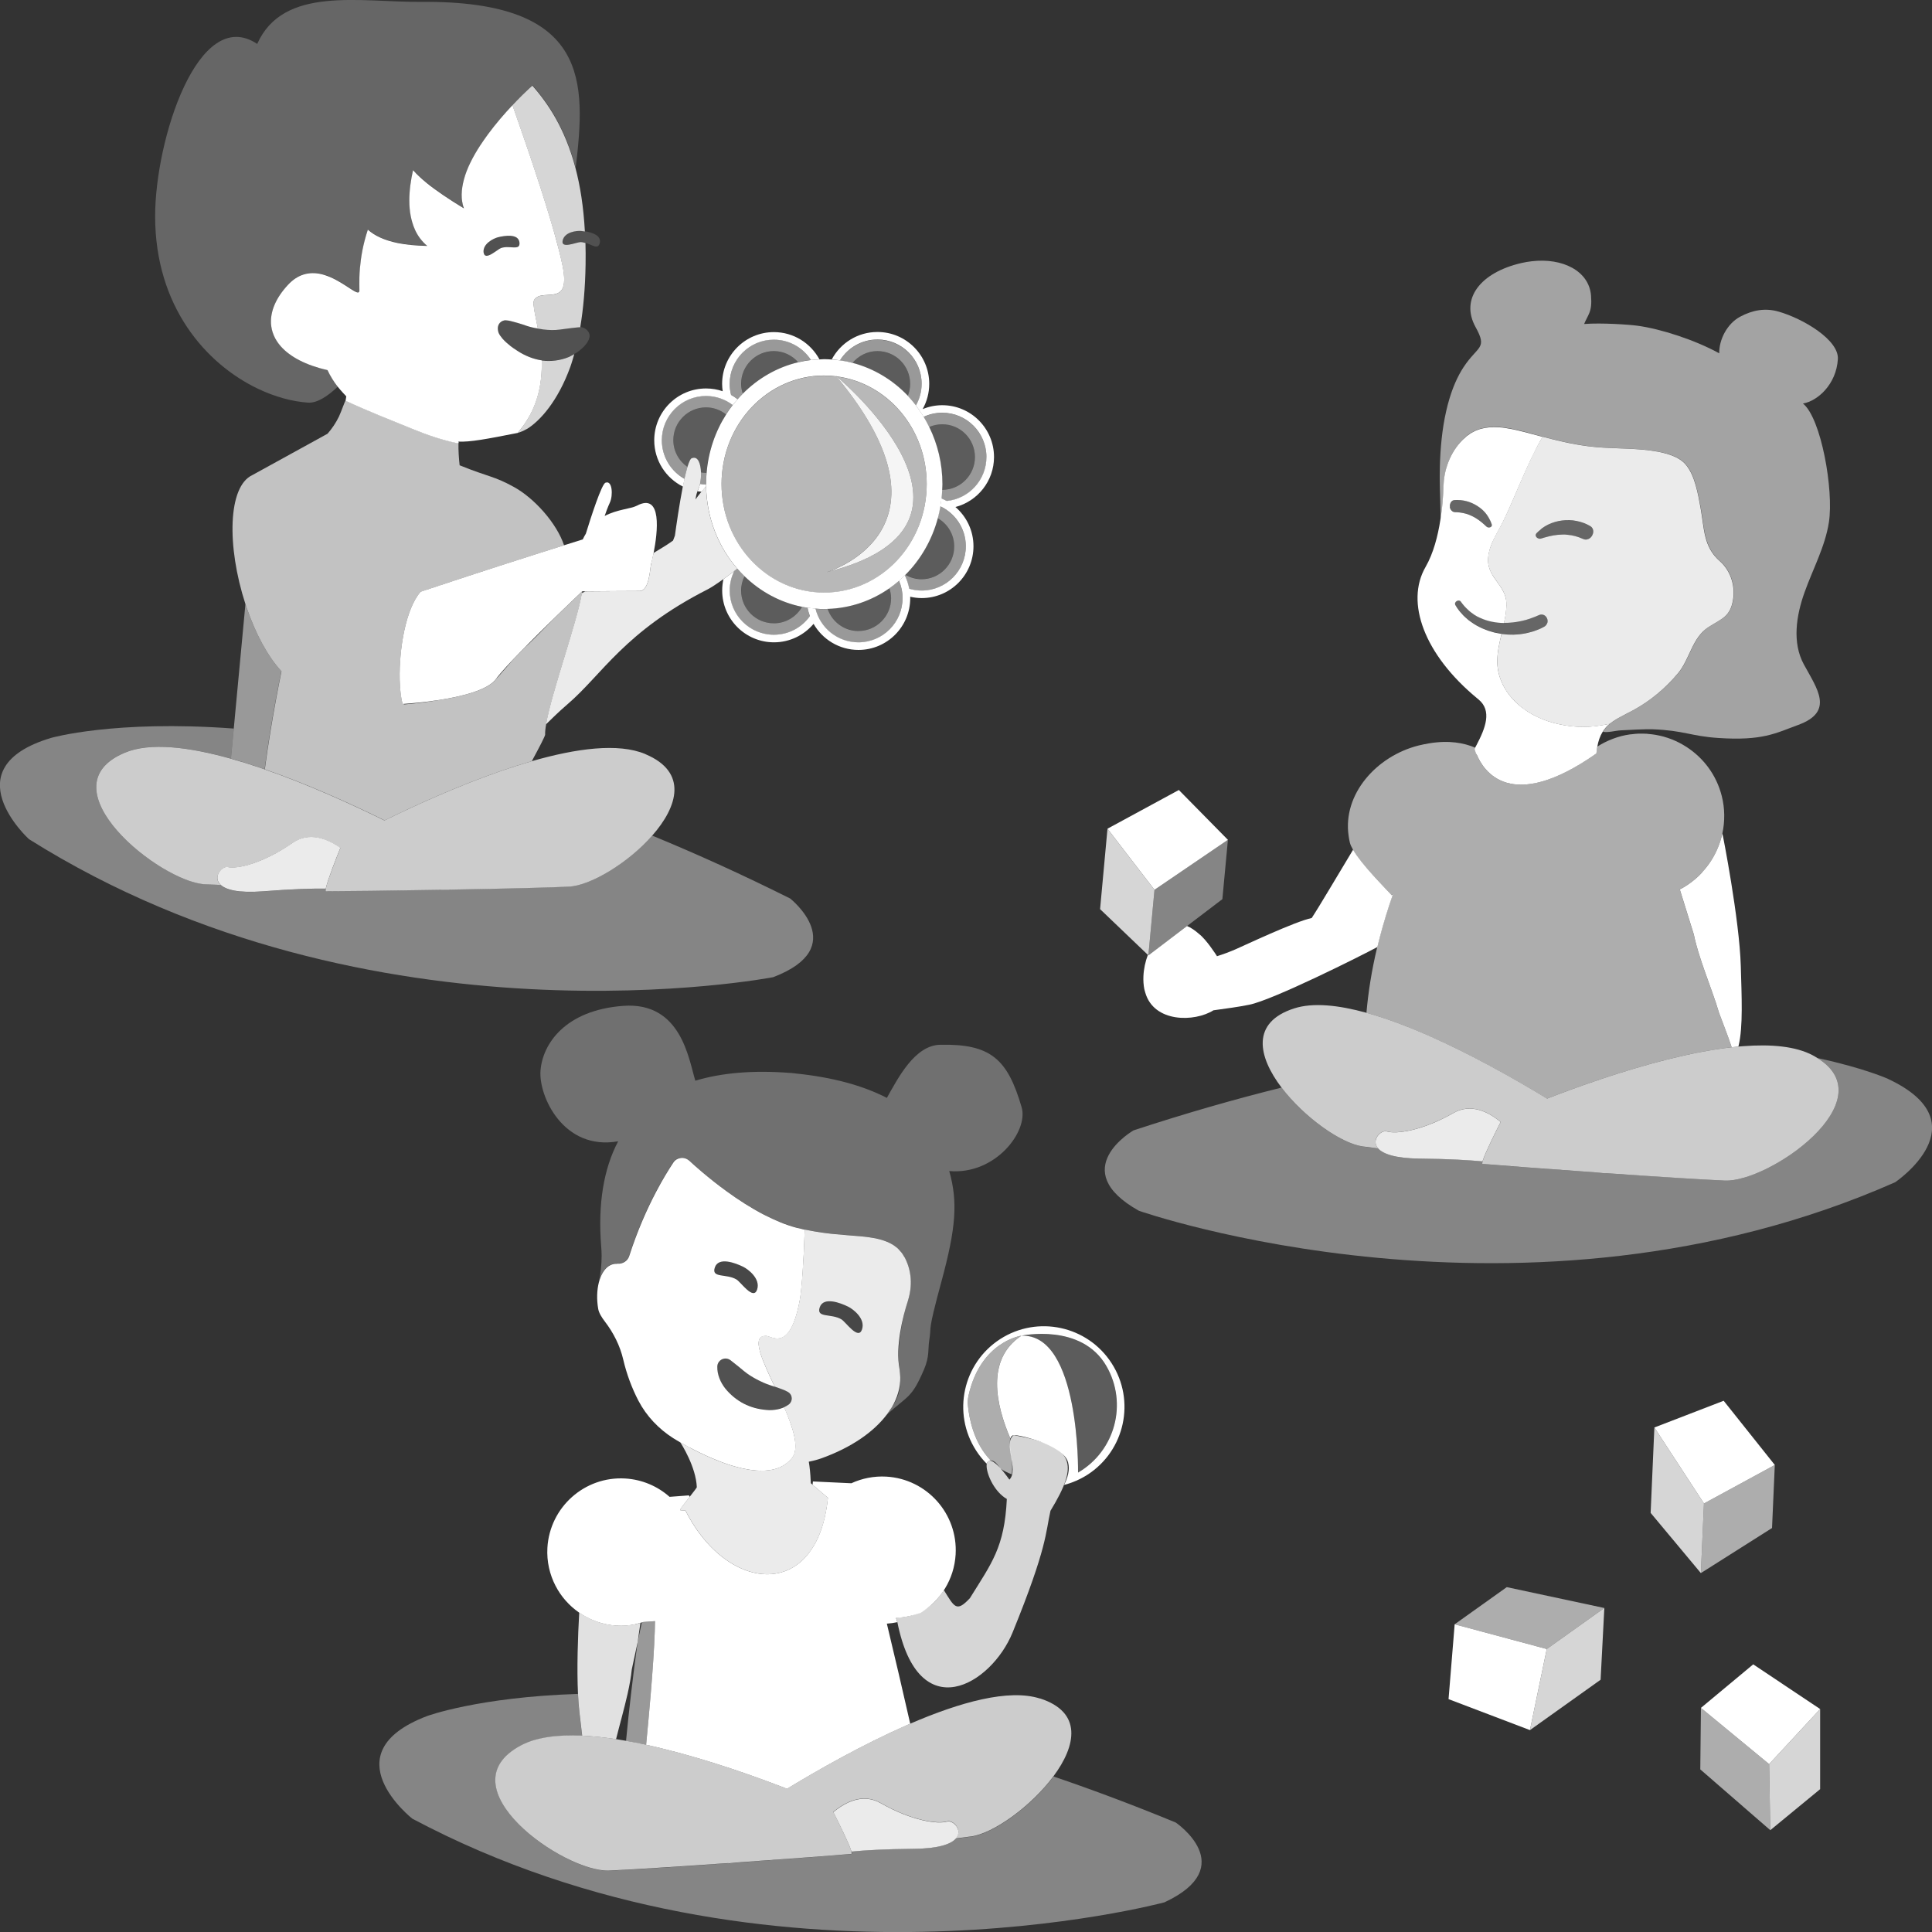 <svg viewBox="0 0 300 300" xmlns="http://www.w3.org/2000/svg"><rect x="0" y="0" width="300" height="300" fill="#333333" stroke="none"/><g fill="#fff"><path d="m 139.34 251.87 c 3.29 16.55 14.6 9.7 17.89 1.63 5.45 -13.37 5.12 -15.56 5.89 -18.91 4.49 -7.37 3.84 -10.05 -5.71 -11.74 -1.73 1.28 .87 5.31 -.67 6.91 -5.17 -7.27 -4.13 .87 -.4 3 -.36 7.53 -2.36 9.96 -5.74 15.41 -2.1 2.24 -2.4 1.37 -4.04 -1.26 -2.39 3.69 -5.26 4.18 -7.43 4.29 .07 .22 .14 .44 .21 .66 z" opacity=".8"/><path d="m 182.57 283 c -6.6 -2.72 -12.93 -5.09 -18.98 -7.15 -3.46 4.66 -9.33 8.88 -12.78 9.34 -.65 .09 -1.45 .19 -2.38 .3 -.74 .83 -2.6 1.54 -6.48 1.58 -4.56 .04 -7.68 .24 -9.73 .43 .07 .24 .08 .39 0 .39 -2.56 .22 -9.92 .78 -17.59 1.32 -.58 .06 -1.08 .1 -1.46 .14 -.02 0 -.04 -.01 -.05 -.03 -7.57 .53 -15.16 1.02 -18.52 1.16 -7.01 .29 -25.86 -12.99 -13.65 -19.45 2.39 -1.26 5.69 -1.67 9.44 -1.5 -.15 -1.21 -.28 -2.44 -.43 -3.67 -.1 -.86 -.17 -1.82 -.22 -2.83 -15.52 .5 -23.46 3.45 -23.46 3.45 -15.15 5.79 -2.26 15.92 -2.26 15.92 55.54 29.54 116.8 12.99 116.8 12.99 11.85 -5.53 1.76 -12.38 1.76 -12.38 z" opacity=".4"/><path d="m 90.38 269.52 c 1.68 .07 3.45 .26 5.28 .54 .54 -2.18 1.26 -4.68 1.8 -7.08 .29 -1.31 .53 -2.59 .64 -3.74 .31 -1.44 .62 -2.89 .93 -4.33 .14 -.98 .27 -1.97 .42 -2.92 -.27 .08 -.54 .16 -.82 .22 -.92 .18 -1.88 .26 -2.86 .21 -2.18 -.13 -4.17 -.87 -5.83 -2.03 -.21 3.73 -.38 8.64 -.19 12.64 .05 1.01 .12 1.97 .22 2.83 .14 1.22 .28 2.46 .43 3.67 z" opacity=".85"/><path d="m 216.35 138.72 c -.09 .12 -.17 .23 -.23 .3 -1.18 -1.29 -4.68 -4.77 -6.01 -7.08 -2.44 4.03 -5.13 8.63 -6.43 10.61 -2.51 .5 -10.63 4.34 -11.81 4.85 -.92 .4 -1.87 .76 -2.9 1.08 -.02 -.04 -.04 -.08 -.07 -.12 0 0 -1.57 -2.47 -2.72 -3.34 -.64 -.57 -1.27 -.99 -1.86 -1.23 l -6 4.56 -.08 -.08 c -.39 1.04 -.64 2.18 -.69 3.32 -.03 .68 .01 1.35 .14 2.01 .04 .18 .09 .34 .14 .51 1.34 4.71 7.66 4.62 10.59 2.77 2.07 -.29 3.81 -.51 5.58 -.87 3.7 -.75 17.39 -7.61 19.88 -8.96 .5 -2.08 1.11 -4.25 1.86 -6.54 .2 -.59 .4 -1.18 .61 -1.79 z"/><path d="m 275.59 227.48 l -7.94 -9.97 -10.76 4.15 7.7 11.8 z"/><path d="m 264.11 244.27 l 11.05 -7 .43 -9.79 -11 5.98 z" opacity=".6"/><path d="m 264.59 233.46 l -7.7 -11.8 -.58 13.26 7.8 9.35 z" opacity=".8"/><path d="m 115.34 61.13 c -.15 -.48 -.26 -.99 -.26 -1.52 0 -2.81 2.28 -5.09 5.08 -5.09 1.52 0 2.86 .68 3.79 1.73 .65 -.15 1.31 -.28 1.98 -.35 -1.22 -1.9 -3.35 -3.16 -5.77 -3.16 -3.79 0 -6.86 3.08 -6.86 6.87 0 .59 .08 1.16 .22 1.7 .36 .2 .7 .43 1.02 .68 .26 -.3 .52 -.58 .8 -.86 z" opacity=".5"/><path d="m 120.17 54.53 c -2.81 0 -5.08 2.28 -5.08 5.09 0 .53 .11 1.03 .26 1.52 2.36 -2.38 5.32 -4.1 8.62 -4.88 -.93 -1.05 -2.28 -1.73 -3.79 -1.73 z" opacity=".2"/><path d="m 136.25 52.74 c -2.45 0 -4.6 1.29 -5.81 3.23 .66 .09 1.3 .23 1.93 .39 .93 -1.11 2.31 -1.84 3.88 -1.84 2.81 0 5.08 2.28 5.08 5.09 0 .67 -.14 1.3 -.37 1.88 .45 .47 .86 .98 1.26 1.5 .56 -1 .89 -2.15 .89 -3.37 0 -3.79 -3.07 -6.87 -6.86 -6.87 z" opacity=".5"/><path d="m 136.25 54.53 c -1.56 0 -2.95 .72 -3.88 1.84 3.31 .86 6.27 2.66 8.59 5.13 .23 -.58 .37 -1.21 .37 -1.88 0 -2.81 -2.28 -5.09 -5.08 -5.09 z" opacity=".2"/><path d="m 153.17 70.97 c 0 -3.79 -3.07 -6.87 -6.86 -6.87 -1.03 0 -2.01 .24 -2.89 .64 .31 .51 .59 1.03 .85 1.57 .62 -.27 1.31 -.43 2.04 -.43 2.81 0 5.08 2.28 5.08 5.09 s -2.28 5.09 -5.08 5.09 c -.01 0 -.03 0 -.04 0 -.02 .45 -.04 .9 -.09 1.35 .29 .12 .57 .25 .84 .4 3.46 -.35 6.16 -3.28 6.16 -6.83 z" opacity=".5"/><path d="m 151.39 70.97 c 0 -2.81 -2.28 -5.09 -5.08 -5.09 -.73 0 -1.41 .16 -2.04 .43 1.29 2.66 2.04 5.66 2.04 8.86 0 .3 -.03 .59 -.04 .88 h .04 c 2.81 0 5.08 -2.28 5.08 -5.09 z" opacity=".2"/><path d="m 143.11 91.71 c 3.79 0 6.86 -3.08 6.86 -6.87 0 -2.76 -1.63 -5.13 -3.98 -6.22 -.11 .62 -.24 1.22 -.4 1.82 1.54 .87 2.59 2.51 2.59 4.41 0 2.81 -2.28 5.09 -5.08 5.09 -.92 0 -1.78 -.27 -2.53 -.7 -.03 .03 -.07 .06 -.1 .09 .33 .66 .57 1.36 .7 2.11 .61 .18 1.25 .28 1.92 .28 z" opacity=".5"/><path d="m 148.2 84.84 c 0 -1.9 -1.05 -3.53 -2.59 -4.41 -.91 3.41 -2.66 6.42 -5.02 8.79 .75 .43 1.6 .7 2.53 .7 2.81 0 5.08 -2.28 5.08 -5.09 z" opacity=".2"/><path d="m 120.17 98.58 c 2.31 0 4.35 -1.15 5.59 -2.89 -.16 -.43 -.28 -.86 -.37 -1.32 -.28 -.04 -.56 -.08 -.84 -.14 -.88 1.53 -2.5 2.56 -4.39 2.56 -2.81 0 -5.08 -2.28 -5.08 -5.09 0 -.8 .2 -1.55 .53 -2.22 -.39 -.38 -.76 -.77 -1.12 -1.18 -.15 .12 -.32 .25 -.49 .38 -.45 .91 -.71 1.93 -.71 3.02 0 3.79 3.07 6.87 6.86 6.87 z" opacity=".5"/><path d="m 120.17 96.79 c 1.89 0 3.51 -1.04 4.39 -2.56 -3.41 -.68 -6.48 -2.36 -8.94 -4.74 -.33 .67 -.53 1.42 -.53 2.22 0 2.81 2.28 5.09 5.08 5.09 z" opacity=".2"/><path d="m 154.35 70.97 c 0 -4.44 -3.6 -8.05 -8.04 -8.05 -1.08 0 -2.1 .22 -3.04 .6 .65 -1.16 1.02 -2.49 1.02 -3.92 0 -4.44 -3.6 -8.05 -8.04 -8.05 -3.08 0 -5.75 1.73 -7.1 4.27 .43 .03 .86 .07 1.29 .13 1.21 -1.94 3.36 -3.23 5.81 -3.23 3.79 0 6.86 3.08 6.86 6.87 0 1.23 -.33 2.38 -.89 3.37 .19 .25 .37 .51 .55 .77 .22 .33 .44 .66 .65 1 .88 -.41 1.86 -.64 2.89 -.64 3.79 0 6.86 3.08 6.86 6.87 0 3.56 -2.7 6.48 -6.16 6.83 -.27 -.15 -.55 -.28 -.84 -.4 -.04 .41 -.11 .81 -.18 1.22 2.35 1.09 3.98 3.46 3.98 6.22 0 3.79 -3.07 6.87 -6.86 6.87 -.67 0 -1.31 -.1 -1.92 -.28 -.14 -.74 -.38 -1.45 -.7 -2.11 -.29 .29 -.58 .58 -.9 .85 .36 .83 .56 1.75 .56 2.71 0 3.79 -3.07 6.87 -6.86 6.87 -3.23 0 -5.94 -2.24 -6.66 -5.25 -.42 -.03 -.83 -.08 -1.24 -.14 .09 .46 .21 .89 .37 1.32 -1.24 1.75 -3.28 2.89 -5.59 2.89 -3.79 0 -6.86 -3.08 -6.86 -6.87 0 -1.09 .26 -2.11 .71 -3.02 -.53 .41 -1.11 .84 -1.68 1.25 -.13 .57 -.2 1.16 -.2 1.77 0 4.44 3.6 8.05 8.04 8.05 2.47 0 4.68 -1.12 6.15 -2.87 1.39 2.42 3.99 4.05 6.97 4.05 4.44 0 8.04 -3.6 8.04 -8.05 0 -.07 -.01 -.14 -.01 -.21 .58 .13 1.18 .21 1.79 .21 4.44 0 8.04 -3.6 8.04 -8.05 0 -2.44 -1.09 -4.62 -2.8 -6.09 3.45 -.91 5.99 -4.04 5.99 -7.77 z"/><path d="m 133.29 99.76 c 3.79 0 6.86 -3.08 6.86 -6.87 0 -.96 -.2 -1.88 -.56 -2.71 -.48 .41 -.98 .8 -1.49 1.16 .16 .49 .27 1 .27 1.55 0 2.81 -2.28 5.09 -5.08 5.09 -2.22 0 -4.09 -1.44 -4.78 -3.42 -.18 .01 -.36 .03 -.54 .03 -.45 0 -.9 -.04 -1.34 -.07 .73 3.01 3.43 5.25 6.66 5.25 z" opacity=".5"/><path d="m 133.29 97.97 c 2.81 0 5.08 -2.28 5.08 -5.09 0 -.54 -.11 -1.06 -.27 -1.55 -2.76 1.94 -6.06 3.1 -9.6 3.21 .69 1.99 2.56 3.42 4.78 3.42 z" opacity=".2"/><path d="m 109.63 75.22 c -.32 0 -.63 -.03 -.93 -.07 -.06 .28 -.14 .54 -.24 .73 -.06 .13 -.1 .27 -.15 .4 .2 .03 .41 .06 .62 .08 .25 -.3 .49 -.59 .72 -.85 0 -.1 -.01 -.19 -.01 -.29 z"/><path d="m 120.17 51.57 c -4.44 0 -8.04 3.6 -8.04 8.05 0 .38 .04 .76 .09 1.13 -.81 -.28 -1.68 -.43 -2.59 -.43 -4.44 0 -8.04 3.6 -8.04 8.05 0 3.15 1.82 5.88 4.46 7.19 .08 -.41 .16 -.82 .25 -1.2 -2.1 -1.17 -3.53 -3.42 -3.53 -6 0 -3.79 3.07 -6.87 6.86 -6.87 1.56 0 3 .53 4.15 1.41 .24 -.31 .5 -.6 .76 -.9 -.32 -.25 -.66 -.48 -1.02 -.68 -.14 -.55 -.22 -1.12 -.22 -1.7 0 -3.79 3.07 -6.87 6.86 -6.87 2.42 0 4.55 1.26 5.77 3.16 .43 -.05 .88 -.07 1.32 -.09 -1.36 -2.53 -4.02 -4.25 -7.09 -4.25 z"/><path d="m 104.55 68.35 c 0 -2.81 2.28 -5.09 5.08 -5.09 1.18 0 2.25 .42 3.11 1.09 .32 -.51 .67 -1 1.03 -1.47 -1.15 -.88 -2.59 -1.41 -4.15 -1.41 -3.79 0 -6.86 3.08 -6.86 6.87 0 2.58 1.42 4.82 3.53 6 .15 -.69 .3 -1.31 .46 -1.82 -1.33 -.92 -2.2 -2.45 -2.2 -4.18 z" opacity=".5"/><path d="m 109.63 75.22 c 0 -.01 0 -.03 0 -.04 0 -.59 .04 -1.17 .08 -1.75 -.03 0 -.06 .01 -.08 .01 -.27 0 -.53 -.04 -.78 -.08 .02 .62 -.03 1.26 -.15 1.79 .31 .04 .62 .07 .93 .07 z" opacity=".5"/><path d="m 109.71 73.43 c .28 -3.34 1.36 -6.43 3.03 -9.07 -.86 -.68 -1.93 -1.09 -3.11 -1.09 -2.81 0 -5.08 2.28 -5.08 5.09 0 1.74 .87 3.26 2.2 4.18 .25 -.84 .5 -1.38 .73 -1.38 .92 -.35 1.33 .87 1.38 2.21 .26 .04 .51 .08 .78 .08 .03 0 .06 -.01 .08 -.01 z" opacity=".2"/><path d="m 120.05 151.74 c 12.22 -4.66 2.65 -12.22 2.65 -12.22 -7.48 -3.74 -14.63 -6.97 -21.43 -9.77 -3.72 4.22 -9.56 7.76 -12.94 7.92 -3.36 .16 -10.97 .32 -18.55 .46 -.01 .02 -.03 .04 -.05 .04 -.39 0 -.88 0 -1.47 -.01 -7.69 .13 -15.07 .22 -17.64 .22 -.07 0 -.08 -.15 -.03 -.39 -2.06 -.02 -5.18 .06 -9.73 .42 -3.87 .3 -5.79 -.24 -6.6 -1.01 -.94 -.03 -1.75 -.07 -2.4 -.1 -7.01 -.32 -25.24 -15.04 -12.51 -20.42 3.92 -1.65 9.99 -.9 16.51 .92 l .44 -4.67 c -18.6 -1.38 -28.4 1.46 -28.4 1.46 -15.53 4.67 -3.41 15.71 -3.41 15.71 53.25 33.5 115.55 21.44 115.55 21.44 z" opacity=".4"/><path d="m 293.18 167.53 s -3.66 -1.67 -10.98 -3.24 c 10.69 6.6 -7.5 19.31 -14.36 19.03 -3.37 -.14 -10.96 -.64 -18.52 -1.16 -.01 .02 -.03 .03 -.05 .03 -.38 -.03 -.88 -.08 -1.46 -.14 -7.68 -.54 -15.03 -1.09 -17.59 -1.32 -.07 -.01 -.06 -.15 0 -.39 -2.05 -.2 -5.17 -.39 -9.73 -.43 -3.88 -.04 -5.74 -.75 -6.48 -1.58 -.93 -.12 -1.74 -.22 -2.38 -.3 -3.4 -.46 -9.16 -4.57 -12.63 -9.15 -7.25 1.8 -14.91 3.99 -23 6.65 0 0 -10.56 6.09 .85 12.48 0 0 59.89 20.98 117.43 -4.43 0 0 13.59 -9.16 -1.09 -16.04 z" opacity=".4"/><path d="m 71.19 68.83 c -.02 -.26 .15 -.02 -.02 -.26 1.78 .1 4.49 -.41 9.19 -1.34 .39 -.45 .75 -.9 1.07 -1.36 s .6 -.93 .86 -1.4 c .51 -.94 .89 -1.9 1.17 -2.86 .56 -1.92 .71 -3.85 .66 -5.65 -.66 -.1 -1.32 -.28 -1.95 -.53 -.32 -.13 -.63 -.27 -.94 -.43 s -.61 -.34 -.9 -.53 c -.15 -.1 -.37 -.24 -.63 -.42 -.13 -.09 -.27 -.19 -.41 -.3 -.42 -.33 -.88 -.73 -1.26 -1.16 -.25 -.29 -.47 -.6 -.61 -.91 -.07 -.21 -.11 -.41 -.12 -.59 -.02 -.38 .09 -.7 .31 -.95 .11 -.12 .25 -.23 .41 -.3 .18 -.08 .36 -.12 .55 -.1 l .29 .03 c .15 .02 .29 .04 .42 .08 .13 .03 .26 .07 .39 .1 .26 .06 .49 .14 .73 .2 .47 .13 .92 .29 1.36 .44 .29 .1 .59 .18 .88 .25 s .59 .12 .88 .17 c -.11 -.58 -.22 -1.12 -.32 -1.62 -.05 -.25 -.1 -.48 -.14 -.7 -.08 -.44 -.15 -.83 -.18 -1.16 -.02 -.16 -.03 -.31 -.02 -.45 0 -.27 .04 -.47 .14 -.59 .33 -.45 .86 -.59 1.43 -.65 .58 -.06 1.2 -.04 1.75 -.17 .48 -.11 .89 -.34 1.15 -.84 .33 -.64 .4 -1.73 .02 -3.6 -.13 -.64 -.3 -1.36 -.49 -2.12 -.05 -.2 -.1 -.4 -.15 -.6 -.21 -.81 -.44 -1.66 -.7 -2.57 -.4 -1.4 -.85 -2.89 -1.33 -4.43 -.22 -.69 -.43 -1.39 -.66 -2.09 -.31 -.95 -.62 -1.91 -.94 -2.87 -.11 -.33 -.22 -.66 -.33 -1 -.28 -.86 -.57 -1.71 -.86 -2.55 -.1 -.28 -.19 -.57 -.29 -.85 -.71 -2.08 -1.4 -4.06 -2.02 -5.82 -1.21 1.28 -2.57 2.84 -3.82 4.54 -.42 .57 -.82 1.15 -1.21 1.74 -.56 .86 -1.07 1.74 -1.5 2.62 s -.78 1.77 -1.01 2.64 c -.21 .79 -.34 1.57 -.35 2.32 s .1 1.48 .35 2.17 c -.59 -.36 -1.15 -.71 -1.69 -1.05 -1.1 -.7 -2.07 -1.37 -2.92 -1.99 s -1.58 -1.22 -2.2 -1.79 c -.21 -.19 -.4 -.38 -.58 -.56 -.18 -.19 -.35 -.37 -.51 -.55 -.34 1.48 -.58 3.11 -.58 4.72 0 .8 .06 1.6 .21 2.37 .06 .34 .15 .67 .24 .99 .12 .42 .27 .83 .45 1.22 .43 .93 1.05 1.77 1.89 2.47 -1.8 -.04 -3.32 -.19 -4.6 -.45 -2.13 -.44 -3.61 -1.16 -4.63 -2.08 -.38 1.14 -.65 2.22 -.85 3.23 -.19 1.01 -.31 1.94 -.38 2.76 -.09 1.03 -.1 1.89 -.09 2.53 0 .38 .01 .69 .01 .9 0 .45 -.3 .41 -.81 .12 -.15 -.08 -.31 -.18 -.49 -.3 -.27 -.17 -.58 -.38 -.91 -.59 -.22 -.14 -.46 -.29 -.71 -.44 -.5 -.3 -1.04 -.59 -1.62 -.84 -.29 -.12 -.58 -.23 -.89 -.33 -.6 -.19 -1.23 -.3 -1.87 -.29 -.48 .01 -.96 .08 -1.44 .24 -.8 .26 -1.61 .77 -2.38 1.61 -1.85 2 -2.71 4.06 -2.61 5.97 v .02 c .08 1.27 .59 2.48 1.54 3.55 1.43 1.6 3.84 2.9 7.24 3.68 .22 .47 .46 .92 .73 1.35 .26 .43 .55 .84 .86 1.23 .42 .54 1.32 1.49 1.32 1.49 -.03 .23 -.07 .46 -.11 .69 3.53 1.64 7.19 3.07 10.68 4.49 2.19 .89 4.51 1.67 6.84 2.13 z m 3.9 -29.61 c -.04 -.35 .04 -.66 .19 -.94 .15 -.27 .36 -.5 .6 -.69 .5 -.41 1.11 -.66 1.42 -.74 .5 -.13 1.3 -.28 1.99 -.23 .35 .03 .67 .1 .91 .26 s .41 .4 .46 .75 c .17 1.4 -1.51 .41 -2.87 .89 -.07 .03 -.17 .08 -.28 .15 -.16 .1 -.36 .24 -.57 .39 -.14 .1 -.29 .2 -.43 .28 -.07 .05 -.15 .09 -.22 .13 -.14 .08 -.29 .15 -.42 .19 -.13 .05 -.25 .07 -.36 .06 -.21 -.02 -.37 -.16 -.41 -.51 z"/><path d="m 43.64 53.77 c -.95 -1.07 -1.47 -2.27 -1.54 -3.55 0 -.01 0 -.02 0 -.02 -.11 -1.91 .76 -3.97 2.61 -5.97 .77 -.84 1.57 -1.34 2.38 -1.61 .48 -.16 .97 -.23 1.44 -.24 .64 -.01 1.26 .11 1.87 .29 .3 .09 .6 .2 .89 .33 .57 .25 1.12 .54 1.62 .84 .25 .15 .49 .3 .71 .44 .34 .22 .64 .42 .91 .59 .18 .12 .35 .22 .49 .3 .51 .28 .81 .33 .81 -.12 0 -.21 -.01 -.52 -.01 -.9 0 -.64 .01 -1.5 .09 -2.53 .07 -.82 .18 -1.75 .38 -2.76 .19 -1.01 .47 -2.09 .85 -3.23 1.02 .92 2.49 1.64 4.63 2.08 1.28 .26 2.8 .42 4.6 .45 -.84 -.7 -1.45 -1.54 -1.89 -2.47 -.18 -.39 -.33 -.8 -.45 -1.22 -.1 -.33 -.18 -.65 -.24 -.99 -.14 -.77 -.21 -1.57 -.21 -2.37 0 -1.61 .24 -3.24 .58 -4.72 .16 .18 .33 .36 .51 .55 s .38 .37 .58 .56 c .62 .57 1.35 1.16 2.2 1.79 s 1.82 1.29 2.92 1.99 c .53 .34 1.09 .69 1.69 1.05 -.25 -.69 -.35 -1.42 -.35 -2.17 .01 -.75 .13 -1.53 .35 -2.32 .24 -.87 .59 -1.75 1.01 -2.64 .43 -.88 .94 -1.76 1.5 -2.62 .38 -.59 .79 -1.17 1.21 -1.74 1.25 -1.7 2.61 -3.26 3.82 -4.54 1.13 -1.2 2.11 -2.15 2.73 -2.72 .15 -.14 .27 -.25 .37 -.34 2.34 2.7 5.02 6.51 6.68 12.76 l .02 .04 c 1.54 -13.19 2.3 -25.97 -23.96 -25.75 -9.52 .08 -21.45 -2.55 -25.5 6.53 -9.15 -6.1 -15.85 14.87 -15.85 26.75 0 14.03 7.9 22.95 15.98 26.8 2.65 1.26 5.32 1.98 7.74 2.15 1.34 .09 2.93 -.85 4.65 -2.49 -.31 -.39 -.59 -.8 -.86 -1.23 -.26 -.43 -.51 -.88 -.73 -1.35 -3.4 -.77 -5.81 -2.07 -7.24 -3.68 z" opacity=".25"/><path d="m 38.36 94.53 c -.08 -.24 -.16 -.47 -.24 -.71 l -.01 -.02 -1.81 19.33 -.44 4.67 c 1.48 .41 2.98 .88 4.48 1.39 .25 .08 .5 .18 .75 .26 .26 -1.96 .55 -3.91 .86 -5.8 .56 -3.42 1.17 -6.64 1.74 -9.43 -2.22 -2.42 -4.03 -5.92 -5.34 -9.7 z" opacity=".5"/><path d="m 82.3 13.62 c -.62 .57 -1.6 1.52 -2.73 2.72 .62 1.76 1.31 3.74 2.02 5.82 .1 .28 .19 .56 .29 .85 .28 .84 .57 1.69 .86 2.55 .11 .33 .22 .66 .33 1 .32 .96 .63 1.92 .94 2.87 .23 .7 .45 1.4 .66 2.09 .48 1.54 .93 3.04 1.33 4.43 .26 .9 .49 1.76 .7 2.57 .05 .2 .1 .4 .15 .6 .19 .76 .36 1.48 .49 2.12 .38 1.87 .31 2.96 -.02 3.6 -.26 .5 -.67 .73 -1.15 .84 -.55 .13 -1.17 .11 -1.75 .17 s -1.1 .2 -1.43 .65 c -.09 .13 -.13 .33 -.14 .59 0 .13 .01 .28 .02 .45 .03 .33 .1 .72 .18 1.16 .04 .22 .09 .46 .14 .7 .1 .49 .21 1.03 .32 1.62 .3 .05 .59 .1 .88 .14 .85 .1 1.68 .13 2.51 .02 h .01 c .02 0 .03 0 .05 -.01 .85 -.1 1.69 -.24 2.79 -.34 l .19 -.02 c .05 0 .1 0 .16 .01 .47 -2.8 .77 -6.04 .83 -9.79 .02 -1.15 .01 -2.24 -.02 -3.3 -.25 -.08 -.51 -.14 -.77 -.14 -.62 0 -3.08 1.12 -2.77 -.25 s 2.25 -1.54 2.87 -1.48 c .17 .02 .37 .04 .58 .08 -.21 -3.84 -.73 -7.12 -1.47 -9.89 -1.66 -6.25 -4.33 -10.06 -6.68 -12.76 -.1 .09 -.22 .2 -.37 .34 z" opacity=".8"/><path d="m 81.81 66.62 c 2.05 -1.25 4.82 -4.34 6.74 -9.63 .06 -.17 .12 -.33 .17 -.5 .16 -.48 .3 -.99 .45 -1.51 -.31 .18 -.61 .36 -.9 .48 -1.3 .52 -2.7 .7 -4.06 .53 -.04 -.01 -.07 -.02 -.11 -.02 .06 1.81 -.1 3.73 -.66 5.65 -.28 .96 -.66 1.92 -1.17 2.86 -.25 .47 -.54 .94 -.86 1.4 s -.67 .92 -1.07 1.36 c .45 -.13 .94 -.33 1.45 -.62 z" opacity=".8"/><path d="m 101.12 87.5 c -.2 .69 -.25 4.28 -1.82 4.28 -.9 0 -3.65 .02 -5.87 .03 -1.08 .01 -2.02 .01 -2.56 .02 -.17 .09 -.35 .19 -.52 .28 -.76 4.54 -4.72 15.44 -5.56 20.35 .8 -.76 1.79 -1.78 3.38 -3.15 5.29 -4.53 8.82 -11.25 21.72 -17.8 .5 -.25 1.44 -.87 2.43 -1.58 .57 -.41 1.16 -.84 1.68 -1.25 .17 -.13 .33 -.26 .49 -.38 -2.95 -3.38 -4.77 -7.86 -4.85 -12.8 -.24 .27 -.48 .55 -.72 .85 -.31 .38 -.62 .78 -.93 1.21 .06 -.44 .16 -.88 .32 -1.29 .05 -.13 .08 -.28 .15 -.4 .1 -.19 .18 -.45 .24 -.73 .12 -.53 .17 -1.17 .15 -1.79 -.05 -1.34 -.45 -2.55 -1.38 -2.21 -.23 0 -.47 .54 -.73 1.38 -.15 .51 -.31 1.13 -.46 1.82 -.08 .38 -.17 .78 -.25 1.2 -.55 2.8 -1.03 6.16 -1.23 7.63 -.1 .26 -.2 .52 -.29 .77 -.65 .48 -1.71 1.15 -3.03 1.93 -.16 .79 -.31 1.4 -.37 1.62 z" opacity=".9"/><path d="m 89.75 50.81 c -1.1 .1 -1.94 .24 -2.79 .34 -.02 0 -.03 0 -.05 .01 h -.01 c -.83 .12 -1.66 .08 -2.51 -.02 -.29 -.04 -.59 -.09 -.88 -.14 s -.58 -.11 -.88 -.17 c -.29 -.07 -.59 -.15 -.88 -.25 -.44 -.15 -.89 -.3 -1.36 -.44 -.24 -.06 -.47 -.14 -.73 -.2 -.13 -.03 -.26 -.06 -.39 -.1 -.13 -.03 -.27 -.06 -.42 -.08 l -.29 -.03 c -.18 -.02 -.37 .02 -.55 .1 -.17 .08 -.3 .18 -.41 .3 -.22 .25 -.33 .57 -.31 .95 .01 .19 .05 .39 .12 .59 .14 .31 .36 .62 .61 .91 .38 .44 .84 .84 1.26 1.16 .14 .11 .28 .21 .41 .3 .26 .18 .48 .33 .63 .42 .29 .19 .6 .37 .9 .53 .31 .16 .62 .3 .94 .43 .63 .25 1.29 .43 1.95 .53 .04 .01 .07 .02 .11 .02 1.36 .18 2.76 -.01 4.06 -.53 .29 -.12 .59 -.3 .9 -.48 .02 -.01 .04 -.02 .05 -.03 .07 -.04 .14 -.07 .21 -.11 .98 -.64 1.89 -1.53 2.09 -2.42 .19 -.86 -.67 -1.57 -1.41 -1.62 h -.01 c -.05 0 -.11 -.01 -.16 -.01 l -.19 .02 z" opacity=".15"/><path d="m 87.37 37.32 c -.31 1.37 2.14 .25 2.77 .25 .27 0 .52 .06 .77 .14 1.1 .33 1.98 1.11 2.23 -.01 .26 -1.15 -1.23 -1.61 -2.32 -1.79 -.21 -.03 -.41 -.06 -.58 -.08 -.62 -.06 -2.56 .11 -2.87 1.48 z" opacity=".15"/><path d="m 75.5 39.73 c .11 .01 .23 -.02 .36 -.06 .13 -.05 .27 -.11 .42 -.19 .07 -.04 .14 -.08 .22 -.13 .15 -.09 .29 -.19 .43 -.28 .21 -.14 .41 -.28 .57 -.39 .11 -.07 .2 -.12 .28 -.15 1.36 -.48 3.04 .51 2.87 -.89 -.04 -.35 -.21 -.59 -.46 -.75 -.24 -.16 -.56 -.24 -.91 -.26 -.69 -.05 -1.49 .1 -1.99 .23 -.31 .08 -.91 .33 -1.42 .74 -.24 .19 -.46 .42 -.6 .69 -.15 .28 -.23 .59 -.19 .94 s .2 .49 .41 .51 z" opacity=".15"/><path d="m 223.85 79.53 c .04 -.29 .07 -.57 .1 -.86 .02 -.21 .05 -.43 .06 -.64 .03 -.31 .05 -.61 .07 -.9 .01 -.15 .02 -.32 .03 -.47 .02 -.43 .04 -.84 .05 -1.21 .01 -.29 .03 -.57 .06 -.88 .07 -.63 .19 -1.25 .36 -1.86 .01 -.02 .01 -.04 .02 -.05 .19 -.66 .44 -1.31 .75 -1.92 s .68 -1.2 1.12 -1.74 c .19 -.23 .37 -.44 .56 -.63 .05 -.05 .1 -.1 .15 -.15 .15 -.15 .3 -.28 .45 -.41 .02 -.02 .04 -.04 .06 -.06 s .04 -.04 .06 -.06 c .19 -.16 .39 -.29 .59 -.42 l .15 -.09 c .05 -.03 .11 -.06 .16 -.09 .12 -.07 .24 -.14 .36 -.19 .04 -.02 .07 -.04 .11 -.05 .1 -.05 .21 -.08 .31 -.12 .11 -.04 .21 -.09 .32 -.12 .05 -.02 .1 -.03 .15 -.04 .03 -.01 .05 -.01 .08 -.02 .06 -.02 .11 -.03 .17 -.04 .1 -.03 .2 -.05 .3 -.07 .05 -.01 .09 -.02 .14 -.03 .15 -.03 .3 -.04 .45 -.06 .08 -.01 .15 -.02 .22 -.03 .05 0 .09 -.01 .14 -.01 .19 -.01 .39 -.02 .59 -.02 h .17 c .22 0 .45 .02 .68 .03 h .04 c .04 0 .09 .01 .13 .01 .21 .02 .42 .05 .64 .07 .07 .01 .13 .02 .2 .03 .19 .03 .38 .06 .57 .1 .07 .01 .13 .02 .2 .03 .03 .01 .07 .01 .11 .02 .16 .03 .32 .07 .48 .1 .08 .02 .15 .03 .22 .05 .09 .02 .17 .04 .26 .06 .23 .05 .46 .11 .69 .17 .09 .02 .17 .04 .26 .06 .23 .06 .47 .12 .7 .18 .14 .04 .29 .08 .43 .12 l .03 .01 .21 .06 c .48 .13 .96 .26 1.46 .39 l .07 .02 c .44 .12 .9 .24 1.37 .35 .1 .02 .19 .05 .29 .07 .41 .1 .84 .2 1.26 .3 .17 .04 .32 .08 .49 .11 .42 .09 .86 .17 1.29 .26 .19 .04 .37 .08 .56 .11 .64 .11 1.29 .21 1.96 .3 3.19 .4 6.39 .22 9.56 .65 1.8 .24 4.18 .71 5.41 2.11 1.49 1.68 1.96 4.66 2.36 6.78 .6 3.26 .44 6.05 3 8.29 .9 .78 1.53 1.84 1.86 2.98 .28 .97 .35 2 .19 2.98 -.44 2.67 -1.73 2.94 -3.79 4.26 -2.58 1.65 -2.9 4.95 -4.75 7.17 -1.94 2.33 -4.32 4.31 -6.98 5.76 -.62 .34 -1.25 .65 -1.87 .98 -.62 .34 -1.22 .7 -1.8 1.15 -.21 .16 -.39 .34 -.55 .53 -.04 .04 -.07 .08 -.1 .13 -.13 .16 -.26 .33 -.37 .5 l -.04 .06 c .83 .16 1.9 -.17 2.74 -.22 .91 -.06 4.06 -.21 4.96 -.17 4.87 .18 5.97 1.07 10.19 1.35 6.89 .47 8.95 -.74 12.43 -2.02 5.67 -2.07 2.95 -5.61 .89 -9.4 -1.84 -3.38 -1.19 -7.57 .11 -11.2 1.29 -3.62 3.19 -7.08 3.78 -10.88 .77 -4.97 -1.2 -16.18 -4.03 -18.43 2.28 -.39 5.18 -2.98 5.42 -6.89 .19 -2.99 -5.4 -6.3 -9.22 -7.39 -2.08 -.59 -4.03 -.23 -5.94 .79 -1.99 1.05 -3.3 3.52 -3.26 5.69 -3.76 -2.07 -9.07 -3.79 -12.68 -4.28 -1.22 -.17 -5.54 -.48 -8.3 -.27 .31 -.74 .61 -1.2 .82 -1.75 .24 -.61 .36 -1.34 .25 -2.69 -.32 -3.81 -4.43 -5.87 -9.22 -5.3 -.51 .06 -1.02 .14 -1.54 .26 -6.46 1.48 -9.57 5.6 -7.17 9.95 1.9 3.43 .36 2.86 -1.86 6.23 -.95 1.45 -1.67 3.14 -2.21 4.96 -.18 .6 -.34 1.21 -.48 1.83 -.65 2.83 -.92 5.86 -.99 8.68 -.03 1.13 -.03 2.24 0 3.28 .04 1.63 .1 3.27 .13 4.92 .02 -.15 .05 -.3 .07 -.45 .03 -.24 .07 -.47 .1 -.7 z" opacity=".55"/><path d="m 249.95 112.4 c .55 -.44 1.15 -.8 1.77 -1.13 .62 -.34 1.25 -.65 1.87 -.98 2.67 -1.45 5.04 -3.43 6.98 -5.76 1.85 -2.22 2.17 -5.53 4.75 -7.17 2.06 -1.32 3.36 -1.59 3.79 -4.26 .16 -.99 .09 -2.02 -.19 -2.98 -.33 -1.14 -.96 -2.19 -1.86 -2.98 -2.57 -2.24 -2.4 -5.02 -3 -8.29 -.39 -2.12 -.87 -5.1 -2.36 -6.78 -1.23 -1.39 -3.6 -1.86 -5.41 -2.11 -3.17 -.43 -6.37 -.25 -9.56 -.65 -.67 -.09 -1.33 -.19 -1.96 -.3 -.19 -.03 -.37 -.08 -.56 -.11 -.44 -.08 -.87 -.16 -1.29 -.26 -.17 -.04 -.32 -.08 -.49 -.11 -.43 -.1 -.85 -.19 -1.26 -.3 -.1 -.02 -.19 -.05 -.29 -.07 -.46 -.12 -.92 -.23 -1.36 -.35 -.32 .56 -.62 1.12 -.92 1.69 -1.28 2.47 -2.36 5.04 -3.37 7.39 -.63 1.45 -1.22 2.83 -1.81 4.02 -.44 .9 -.99 1.81 -1.45 2.75 -.31 .63 -.56 1.26 -.73 1.91 -.1 .38 -.16 .75 -.18 1.14 s .01 .78 .1 1.17 c .15 .66 .46 1.23 .82 1.77 .18 .27 .37 .54 .57 .81 .19 .27 .38 .54 .56 .82 .14 .22 .27 .45 .38 .69 s .21 .49 .28 .75 .12 .54 .13 .83 c .03 .65 -.03 1.3 -.13 1.96 -.02 .16 -.06 .31 -.09 .47 -.05 .25 -.09 .49 -.14 .74 .9 .01 1.82 -.09 2.72 -.29 .03 -.01 .06 -.01 .09 -.02 .42 -.09 .83 -.21 1.24 -.35 .06 -.02 .12 -.04 .18 -.07 .4 -.14 .8 -.29 1.18 -.47 .14 -.07 .28 -.1 .41 -.1 .16 0 .31 .04 .44 .11 .06 .04 .12 .08 .18 .13 .11 .1 .19 .23 .25 .37 .09 .21 .11 .45 .05 .67 -.02 .06 -.06 .11 -.08 .17 -.08 .17 -.21 .33 -.41 .44 -.26 .15 -.54 .28 -.82 .4 -.09 .04 -.19 .07 -.28 .11 -.19 .07 -.38 .15 -.57 .21 -.11 .04 -.23 .07 -.35 .1 -.18 .05 -.36 .1 -.54 .14 -.12 .03 -.25 .05 -.37 .08 -.18 .03 -.36 .06 -.54 .09 -.13 .02 -.25 .03 -.38 .05 -.19 .02 -.37 .03 -.56 .04 -.12 .01 -.25 .01 -.37 .02 -.2 0 -.4 0 -.6 -.01 -.11 0 -.22 0 -.33 -.01 -.28 -.02 -.55 -.05 -.82 -.08 -.03 -.01 -.07 -.01 -.1 -.01 -.18 .73 -.35 1.46 -.47 2.19 -.13 .73 -.2 1.46 -.19 2.19 0 .27 .02 .54 .05 .8 .05 .42 .13 .82 .24 1.22 .02 .06 .03 .12 .05 .17 .11 .37 .25 .73 .41 1.08 .03 .07 .06 .13 .09 .2 .17 .35 .36 .68 .57 1 .03 .05 .07 .1 .1 .15 .23 .34 .48 .66 .75 .97 .28 .31 .58 .6 .89 .89 .21 .19 .42 .38 .65 .56 .21 .17 .44 .33 .68 .48 .35 .24 .72 .47 1.12 .68 .4 .22 .83 .42 1.27 .6 .34 .14 .68 .27 1.04 .39 .49 .16 1 .3 1.53 .42 1.22 .28 2.53 .45 3.91 .45 .33 0 .66 -.01 1 -.03 .38 -.02 .77 -.07 1.16 -.12 .32 -.04 .65 -.09 .98 -.15 .32 -.06 .64 -.11 .96 -.18 z m -2.71 -29.26 c -.07 .12 -.15 .24 -.25 .33 -.17 .17 -.39 .27 -.62 .3 -.03 0 -.06 .02 -.1 .02 -.14 0 -.28 -.03 -.43 -.09 -.83 -.38 -1.64 -.59 -2.45 -.66 -.27 -.03 -.54 -.04 -.81 -.03 -.9 .01 -1.8 .18 -2.73 .45 -.19 .06 -.37 .11 -.56 .17 -.06 .02 -.12 .03 -.18 .03 -.08 0 -.15 -.02 -.23 -.05 -.1 -.04 -.2 -.09 -.27 -.17 -.04 -.04 -.08 -.09 -.1 -.14 -.05 -.1 -.07 -.22 -.02 -.33 .02 -.06 .06 -.12 .11 -.18 .17 -.19 .37 -.34 .57 -.51 .08 -.07 .15 -.14 .23 -.21 .02 -.01 .03 -.03 .05 -.04 .61 -.45 1.29 -.77 2.01 -.98 s 1.48 -.3 2.23 -.28 c .38 .01 .75 .05 1.12 .13 .74 .14 1.45 .4 2.1 .78 .14 .08 .25 .18 .33 .3 .23 .34 .2 .79 0 1.16 z" opacity=".9"/><path d="m 264.37 135.38 c -.05 .05 -.09 .11 -.14 .17 -.32 .34 -.66 .67 -1.02 .97 -.72 .61 -1.51 1.15 -2.37 1.59 .73 2.32 1.45 4.64 2.17 6.97 .22 1.08 .55 2.25 .93 3.44 .25 .8 .53 1.6 .81 2.4 .8 2.28 1.66 4.53 2.17 6.32 .64 1.69 1.3 3.38 1.88 5.09 .03 .1 .06 .2 .09 .29 .35 -.04 .7 -.08 1.04 -.11 .01 -.05 .03 -.09 .04 -.14 .71 -2.93 .47 -7.71 .34 -12.34 -.2 -7.23 -2.82 -20.55 -2.86 -20.62 -.3 1.38 -.82 2.7 -1.54 3.9 -.44 .74 -.96 1.43 -1.55 2.07 z"/><path d="m 240.22 170.59 c 4.87 -1.89 11.8 -4.35 18.77 -6.1 3.36 -.84 6.73 -1.51 9.89 -1.87 -.03 -.1 -.06 -.2 -.09 -.29 -.57 -1.71 -1.23 -3.4 -1.88 -5.09 -.51 -1.8 -1.37 -4.04 -2.17 -6.32 -.28 -.8 -.56 -1.61 -.81 -2.4 -.38 -1.19 -.71 -2.36 -.93 -3.44 -.72 -2.33 -1.44 -4.65 -2.17 -6.97 .86 -.45 1.65 -.98 2.37 -1.59 .36 -.31 .7 -.63 1.02 -.97 .05 -.05 .09 -.11 .14 -.17 .58 -.64 1.1 -1.33 1.55 -2.07 .72 -1.2 1.24 -2.52 1.54 -3.9 .4 -1.87 .4 -3.85 -.1 -5.82 -.83 -3.27 -2.85 -5.91 -5.48 -7.61 -.72 -.46 -1.48 -.86 -2.27 -1.17 l -.03 -.01 c -.38 -.15 -.76 -.28 -1.16 -.39 -.03 -.01 -.06 -.02 -.09 -.03 -.37 -.1 -.74 -.18 -1.12 -.25 -.06 -.01 -.11 -.02 -.16 -.03 -.35 -.06 -.71 -.1 -1.06 -.13 -.08 -.01 -.16 -.02 -.25 -.03 -.33 -.02 -.67 -.02 -1.01 -.02 -.11 0 -.21 -.01 -.31 0 -.33 .01 -.67 .05 -1 .09 -.11 .01 -.22 .02 -.33 .03 -.44 .06 -.88 .15 -1.32 .26 -.42 .11 -.83 .24 -1.23 .39 -.06 .02 -.11 .04 -.16 .06 -.41 .16 -.8 .33 -1.18 .52 -.41 .2 -.79 .43 -1.17 .67 -.06 .34 -.11 .69 -.14 1.06 -13.38 9.4 -17.57 2.67 -18.61 .11 -.21 -.52 -.3 -.87 -.3 -.87 .03 -.05 .05 -.1 .08 -.15 -1.73 -.73 -4.04 -1.18 -7.16 -.66 -.28 .05 -.56 .1 -.85 .16 -.26 .06 -.53 .11 -.8 .18 -6.5 1.65 -11.77 7.55 -10.83 14.01 .05 .36 .11 .72 .2 1.08 .08 .31 .25 .68 .48 1.07 1.33 2.32 4.83 5.79 6.01 7.08 .06 -.07 .14 -.18 .23 -.3 -.21 .6 -.41 1.2 -.61 1.79 -.75 2.28 -1.36 4.46 -1.86 6.54 -.89 3.71 -1.41 7.11 -1.68 10.23 3.02 .84 6.24 2.05 9.46 3.46 6.81 2.99 13.62 6.85 18.57 9.86 z" opacity=".6"/><path d="m 229.28 117.11 c 1.04 2.56 5.23 9.29 18.61 -.11 .03 -.36 .08 -.71 .14 -1.06 .15 -.85 .41 -1.63 .83 -2.31 l .04 -.06 c .11 -.17 .23 -.34 .37 -.5 .04 -.04 .07 -.09 .1 -.13 .17 -.19 .35 -.37 .55 -.53 l .01 -.01 .02 -.01 c -.32 .08 -.64 .12 -.96 .18 -.33 .06 -.65 .11 -.98 .15 -.39 .05 -.78 .09 -1.16 .12 -.34 .02 -.67 .03 -1 .03 -1.38 0 -2.69 -.17 -3.91 -.45 -.53 -.12 -1.04 -.26 -1.53 -.42 -.36 -.12 -.7 -.25 -1.04 -.39 -.45 -.19 -.87 -.39 -1.27 -.6 s -.77 -.44 -1.12 -.68 c -.23 -.16 -.47 -.32 -.68 -.48 -.23 -.18 -.44 -.37 -.65 -.56 -.32 -.28 -.62 -.58 -.89 -.89 -.28 -.31 -.52 -.64 -.75 -.97 -.03 -.05 -.07 -.1 -.1 -.15 -.21 -.32 -.4 -.66 -.57 -1 -.03 -.07 -.06 -.13 -.09 -.2 -.16 -.35 -.3 -.71 -.41 -1.08 -.02 -.06 -.03 -.12 -.05 -.17 -.11 -.4 -.19 -.8 -.24 -1.22 -.03 -.26 -.05 -.53 -.05 -.8 -.01 -.73 .07 -1.46 .19 -2.19 .13 -.73 .3 -1.46 .47 -2.19 h -.01 c -.25 -.04 -.49 -.09 -.74 -.14 -.09 -.02 -.19 -.03 -.28 -.05 -.11 -.03 -.21 -.06 -.32 -.09 -.23 -.06 -.46 -.13 -.68 -.2 -.13 -.04 -.25 -.09 -.37 -.14 -.2 -.08 -.4 -.16 -.6 -.24 -.13 -.06 -.25 -.12 -.38 -.18 -.19 -.09 -.37 -.19 -.55 -.29 -.12 -.07 -.24 -.14 -.36 -.22 -.17 -.11 -.34 -.23 -.51 -.35 -.11 -.08 -.23 -.17 -.34 -.25 -.16 -.13 -.32 -.27 -.47 -.41 -.1 -.09 -.2 -.18 -.29 -.27 -.16 -.16 -.31 -.34 -.46 -.51 -.07 -.09 -.15 -.17 -.22 -.26 -.21 -.27 -.41 -.56 -.58 -.86 -.07 -.12 -.08 -.25 -.04 -.36 s .13 -.21 .23 -.27 c .1 -.07 .23 -.1 .34 -.09 .06 .01 .12 .02 .17 .05 s .1 .07 .14 .13 c .19 .27 .39 .52 .6 .75 .07 .07 .14 .14 .2 .21 .15 .16 .31 .31 .47 .45 .08 .07 .16 .13 .24 .2 .16 .13 .33 .25 .5 .37 .08 .05 .16 .1 .24 .15 .19 .12 .39 .23 .6 .32 .06 .03 .12 .06 .19 .09 1.13 .51 2.39 .76 3.67 .77 .05 -.25 .1 -.49 .14 -.74 .03 -.16 .07 -.31 .09 -.47 .1 -.66 .15 -1.32 .13 -1.96 -.01 -.29 -.06 -.57 -.13 -.83 s -.16 -.51 -.28 -.75 -.24 -.47 -.38 -.69 c -.17 -.28 -.37 -.55 -.56 -.82 s -.39 -.54 -.57 -.81 c -.36 -.55 -.67 -1.12 -.82 -1.77 -.09 -.4 -.12 -.79 -.1 -1.17 .02 -.39 .08 -.76 .18 -1.14 .16 -.65 .42 -1.29 .73 -1.91 .46 -.93 1 -1.84 1.45 -2.75 .59 -1.2 1.18 -2.57 1.81 -4.02 1.01 -2.35 2.1 -4.92 3.37 -7.39 .3 -.57 .6 -1.14 .92 -1.69 h -.01 l -.07 -.02 c -.5 -.13 -.99 -.26 -1.46 -.39 -.08 -.02 -.16 -.04 -.24 -.06 -.14 -.04 -.29 -.08 -.43 -.12 -.24 -.06 -.47 -.12 -.7 -.18 -.09 -.02 -.17 -.04 -.26 -.06 -.23 -.06 -.46 -.11 -.69 -.17 -.09 -.02 -.17 -.04 -.26 -.06 -.08 -.02 -.15 -.03 -.22 -.05 -.16 -.04 -.33 -.07 -.49 -.1 -.03 -.01 -.07 -.01 -.1 -.02 -.07 -.01 -.13 -.02 -.2 -.03 -.19 -.04 -.38 -.07 -.57 -.1 -.07 -.01 -.13 -.02 -.2 -.03 -.22 -.03 -.43 -.06 -.64 -.07 -.04 0 -.09 -.01 -.13 -.01 h -.04 c -.23 -.02 -.46 -.03 -.68 -.03 -.06 0 -.11 0 -.17 0 -.2 0 -.4 .01 -.59 .02 -.05 0 -.09 .01 -.14 .01 -.08 .01 -.15 .02 -.22 .03 -.15 .02 -.3 .03 -.45 .06 -.05 .01 -.09 .02 -.14 .03 -.1 .02 -.2 .05 -.3 .07 -.05 .02 -.11 .03 -.16 .04 -.03 .01 -.05 .01 -.08 .02 -.05 .02 -.1 .03 -.15 .04 -.11 .04 -.21 .08 -.32 .12 -.1 .04 -.21 .07 -.31 .12 -.04 .02 -.07 .04 -.11 .05 -.12 .06 -.24 .13 -.36 .19 -.05 .03 -.11 .06 -.16 .09 s -.1 .06 -.15 .09 c -.2 .13 -.4 .27 -.59 .42 -.02 .02 -.04 .04 -.06 .06 s -.04 .04 -.06 .06 c -.15 .13 -.31 .27 -.46 .41 -.05 .05 -.1 .1 -.15 .15 -.19 .2 -.38 .4 -.56 .63 -.44 .54 -.81 1.13 -1.12 1.74 s -.56 1.26 -.75 1.92 c -.01 .02 -.01 .04 -.02 .05 -.17 .61 -.29 1.23 -.36 1.86 v .02 c -.03 .28 -.05 .57 -.06 .86 -.01 .37 -.03 .78 -.05 1.21 -.01 .15 -.02 .31 -.03 .47 -.02 .29 -.04 .59 -.07 .9 -.02 .21 -.04 .42 -.06 .64 -.03 .28 -.06 .56 -.1 .86 -.03 .23 -.06 .47 -.1 .7 -.02 .15 -.05 .3 -.07 .45 -.39 2.51 -1.08 5.2 -2.3 7.32 -3.18 5.5 -.19 13.61 7.97 20.36 .08 .07 .15 .14 .24 .2 2.15 1.75 1.09 4.46 -.3 7.1 -.08 .14 -.15 .29 -.23 .43 -.03 .05 -.05 .1 -.08 .15 0 0 .08 .35 .3 .87 z m -4.13 -38.39 c -.04 -.23 0 -.46 .11 -.66 .02 -.03 .02 -.06 .04 -.09 .06 -.08 .13 -.14 .21 -.2 .01 -.01 .01 -.02 .02 -.02 .1 -.06 .21 -.09 .34 -.1 .28 -.02 .56 -.02 .84 .01 h .08 c .61 .06 1.22 .21 1.78 .46 s 1.09 .58 1.55 .98 c .17 .15 .33 .32 .49 .49 .2 .23 .37 .48 .53 .75 .04 .07 .08 .13 .11 .2 .15 .27 .28 .55 .38 .86 .03 .09 .03 .17 .01 .24 -.06 .21 -.32 .3 -.55 .26 -.1 -.02 -.2 -.06 -.27 -.13 -.53 -.51 -1.06 -.95 -1.63 -1.3 -.19 -.12 -.38 -.22 -.58 -.32 -.59 -.29 -1.23 -.49 -1.93 -.57 -.23 -.03 -.48 -.05 -.73 -.05 -.21 0 -.38 -.09 -.51 -.21 -.17 -.15 -.28 -.36 -.31 -.59 z"/><path d="m 246.91 81.69 c -.65 -.38 -1.36 -.64 -2.1 -.78 -.37 -.07 -.74 -.11 -1.12 -.13 -.75 -.02 -1.51 .07 -2.23 .28 s -1.4 .54 -2.01 .98 c -.02 .01 -.03 .03 -.05 .04 -.08 .06 -.15 .14 -.23 .21 -.19 .16 -.39 .32 -.57 .51 -.05 .06 -.09 .12 -.11 .18 -.04 .12 -.03 .23 .02 .33 .03 .05 .06 .1 .1 .14 .07 .07 .17 .13 .27 .17 .07 .03 .15 .05 .23 .05 .06 0 .12 -.01 .18 -.03 .19 -.06 .38 -.12 .56 -.17 .92 -.27 1.83 -.44 2.73 -.45 .27 0 .54 .01 .81 .03 .81 .08 1.62 .29 2.45 .66 .15 .07 .29 .09 .43 .09 .03 0 .06 -.02 .1 -.02 .24 -.03 .45 -.13 .62 -.3 .1 -.1 .18 -.21 .25 -.33 .2 -.37 .23 -.82 0 -1.16 -.08 -.11 -.19 -.21 -.33 -.3 z" opacity=".25"/><path d="m 226.69 79.57 c .7 .09 1.34 .29 1.93 .57 .2 .1 .39 .2 .58 .32 .57 .35 1.1 .79 1.63 1.3 .07 .07 .17 .11 .27 .13 .15 .02 .32 -.01 .43 -.09 .06 -.04 .1 -.1 .12 -.17 s .02 -.15 -.01 -.24 c -.1 -.3 -.23 -.58 -.38 -.86 -.04 -.07 -.08 -.13 -.11 -.2 -.16 -.26 -.33 -.52 -.53 -.74 -.15 -.17 -.31 -.34 -.49 -.49 -.46 -.41 -.98 -.74 -1.55 -.98 -.56 -.25 -1.17 -.4 -1.78 -.46 -.03 0 -.05 0 -.08 0 -.28 -.02 -.56 -.03 -.84 -.01 -.13 .01 -.25 .05 -.34 .1 -.01 .01 -.02 .02 -.02 .02 -.08 .05 -.16 .12 -.21 .2 -.02 .03 -.03 .06 -.04 .09 -.11 .2 -.14 .43 -.11 .66 .04 .23 .14 .44 .31 .59 .13 .12 .3 .2 .51 .21 .25 .01 .49 .02 .73 .05 z" opacity=".25"/><path d="m 233.27 98.44 c .27 .04 .55 .07 .82 .08 .11 .01 .22 .01 .33 .01 .2 .01 .4 .01 .6 .01 .12 0 .25 -.01 .37 -.02 .19 -.01 .37 -.02 .56 -.04 .13 -.01 .25 -.03 .38 -.05 .18 -.03 .36 -.05 .54 -.09 .12 -.02 .25 -.05 .37 -.08 .18 -.04 .36 -.09 .54 -.14 .12 -.03 .23 -.06 .35 -.1 .19 -.06 .38 -.13 .57 -.21 .09 -.04 .19 -.07 .28 -.11 .28 -.12 .55 -.25 .82 -.4 .21 -.11 .33 -.27 .41 -.44 .03 -.06 .07 -.11 .08 -.17 .06 -.22 .04 -.46 -.05 -.67 -.06 -.14 -.14 -.27 -.25 -.37 -.05 -.05 -.11 -.1 -.18 -.13 -.13 -.07 -.28 -.11 -.44 -.11 -.13 0 -.27 .04 -.41 .1 -.38 .18 -.78 .33 -1.18 .47 -.06 .02 -.12 .04 -.18 .07 -.41 .13 -.82 .25 -1.24 .35 -.03 .01 -.06 .01 -.09 .02 -.9 .2 -1.81 .3 -2.72 .29 -1.28 -.02 -2.53 -.26 -3.67 -.77 -.06 -.03 -.12 -.06 -.19 -.09 -.2 -.1 -.4 -.21 -.6 -.32 -.08 -.05 -.16 -.1 -.24 -.15 -.17 -.11 -.34 -.24 -.5 -.37 -.08 -.06 -.16 -.13 -.24 -.2 -.16 -.14 -.32 -.29 -.47 -.45 -.07 -.07 -.14 -.13 -.2 -.21 -.21 -.23 -.41 -.48 -.6 -.75 -.04 -.06 -.09 -.1 -.14 -.13 s -.11 -.05 -.17 -.05 c -.12 -.01 -.24 .02 -.34 .09 s -.19 .16 -.23 .27 -.04 .24 .04 .36 c .18 .3 .37 .58 .58 .86 .07 .09 .15 .17 .22 .26 .15 .18 .3 .35 .46 .51 .09 .1 .19 .18 .29 .27 .15 .14 .31 .28 .47 .41 .11 .09 .22 .17 .34 .25 .17 .12 .33 .24 .51 .35 .12 .08 .24 .15 .36 .22 .18 .1 .36 .2 .55 .29 .13 .06 .25 .12 .38 .18 .2 .09 .4 .17 .6 .24 .12 .05 .25 .1 .37 .14 .23 .08 .45 .14 .68 .2 .11 .03 .21 .06 .32 .09 .09 .02 .18 .03 .28 .05 .25 .05 .49 .11 .74 .14 h .02 c .03 .01 .07 .01 .1 .01 z" opacity=".25"/><path d="m 233.03 174.23 c -1.85 -1.54 -4.58 -2.98 -7.35 -1.4 -4.89 2.79 -8.88 3.3 -10.34 2.86 -.89 -.27 -2.5 1.33 -1.34 2.64 .74 .83 2.6 1.54 6.48 1.58 4.56 .04 7.68 .24 9.73 .43 .01 -.05 .03 -.09 .04 -.15 .41 -1.26 1.99 -4.43 2.77 -5.97 z" opacity=".9"/><path d="m 282.2 164.29 c -.23 -.14 -.46 -.29 -.71 -.42 -2.68 -1.42 -6.49 -1.75 -10.8 -1.42 -.25 .02 -.5 .04 -.76 .06 -.35 .03 -.69 .07 -1.04 .11 -3.16 .36 -6.53 1.03 -9.89 1.87 -6.98 1.75 -13.9 4.21 -18.77 6.1 -4.95 -3.01 -11.76 -6.87 -18.57 -9.86 -3.22 -1.41 -6.44 -2.62 -9.46 -3.46 -4.37 -1.21 -8.33 -1.63 -11.26 -.68 -6.73 2.17 -5.59 7.48 -1.95 12.28 3.48 4.58 9.23 8.69 12.63 9.15 .65 .09 1.45 .19 2.38 .3 -1.17 -1.31 .44 -2.91 1.34 -2.64 1.46 .44 5.44 -.07 10.34 -2.86 2.77 -1.58 5.5 -.14 7.35 1.4 -.78 1.54 -2.36 4.7 -2.77 5.97 -.02 .05 -.03 .1 -.04 .15 -.07 .24 -.08 .39 0 .39 2.56 .22 9.92 .78 17.59 1.32 .58 .06 1.08 .1 1.46 .14 .02 0 .04 -.01 .05 -.03 7.57 .53 15.16 1.02 18.52 1.16 6.87 .28 25.05 -12.43 14.36 -19.03 z" opacity=".75"/><path d="m 153.84 226.77 c -2.67 -2.74 -3.36 -6.65 -3.53 -8.44 -.06 -.57 -.03 -1.14 .1 -1.69 1.9 -8.38 8.19 -9.23 8.19 -9.23 s 9.33 -2.02 13.2 4.71 c 3.34 5.79 1.38 13.19 -4.4 16.54 0 0 .31 -21.62 -8.8 -21.25 -5.55 3.67 -3.95 10.76 -1.71 15.96 .08 -.29 .24 -.49 .52 -.51 1.06 -.06 3.92 .92 3.92 .92 2.08 .78 4.14 1.88 4.52 3.29 .31 1.18 -.06 2.38 -.62 3.51 1.26 -.33 2.48 -.85 3.64 -1.59 5.81 -3.75 7.49 -11.5 3.74 -17.31 -3.74 -5.81 -11.49 -7.49 -17.3 -3.75 -5.81 3.75 -7.49 11.5 -3.74 17.31 .48 .75 1.03 1.42 1.63 2.03 .1 -.32 .34 -.51 .65 -.51 z"/><path d="m 167.39 228.67 c 5.78 -3.35 7.74 -10.75 4.4 -16.54 -3.87 -6.73 -13.2 -4.71 -13.2 -4.71 9.11 -.37 8.8 21.25 8.8 21.25 z" opacity=".2"/><path d="m 158.6 207.41 s -6.29 .85 -8.19 9.23 c -.13 .55 -.15 1.13 -.1 1.69 .17 1.78 .86 5.7 3.53 8.44 .23 0 .5 .11 .77 .36 .24 .22 .48 .55 .72 .9 .53 .36 1.13 .66 1.78 .91 .09 -.65 .08 -1.56 .01 -2.26 -.09 -.93 -.46 -2.51 -.24 -3.31 -2.24 -5.2 -3.84 -12.29 1.71 -15.96 z" opacity=".6"/><path d="m 225.88 252.22 l -.95 11.62 12.64 4.81 2.61 -12.59 z"/><path d="m 225.88 252.22 l 14.3 3.84 8.94 -6.37 -15.15 -3.24 z" opacity=".6"/><path d="m 237.57 268.65 l 10.97 -7.82 .58 -11.14 -8.94 6.37 z" opacity=".8"/><path d="m 123.96 56.25 c -3.3 .78 -6.25 2.5 -8.62 4.88 -.28 .28 -.54 .57 -.8 .86 -.26 .3 -.52 .59 -.76 .9 -.37 .47 -.71 .96 -1.03 1.47 -1.68 2.64 -2.75 5.73 -3.03 9.07 -.05 .58 -.08 1.16 -.08 1.75 v .04 c 0 .1 .01 .19 .01 .29 .08 4.94 1.91 9.42 4.85 12.8 .36 .41 .73 .8 1.12 1.18 2.46 2.38 5.53 4.06 8.94 4.74 .28 .06 .56 .09 .84 .14 .41 .06 .82 .11 1.24 .14 .45 .03 .89 .07 1.34 .07 .18 0 .36 -.02 .54 -.03 3.54 -.11 6.83 -1.27 9.6 -3.21 .52 -.36 1.01 -.75 1.49 -1.16 .31 -.27 .6 -.56 .9 -.85 .03 -.03 .07 -.06 .1 -.09 2.36 -2.37 4.11 -5.39 5.02 -8.79 .16 -.6 .29 -1.2 .4 -1.82 .07 -.4 .13 -.81 .18 -1.22 .05 -.44 .07 -.9 .09 -1.35 .01 -.29 .04 -.58 .04 -.88 0 -3.19 -.74 -6.2 -2.04 -8.86 -.26 -.54 -.55 -1.06 -.85 -1.57 -.21 -.34 -.42 -.67 -.65 -1 -.18 -.26 -.36 -.52 -.55 -.77 -.4 -.52 -.82 -1.02 -1.26 -1.5 -2.33 -2.47 -5.29 -4.26 -8.59 -5.13 -.63 -.17 -1.28 -.3 -1.93 -.39 -.43 -.06 -.85 -.1 -1.29 -.13 -.39 -.03 -.78 -.06 -1.18 -.06 -.24 0 -.47 .03 -.71 .04 -.44 .02 -.89 .04 -1.32 .09 -.67 .08 -1.33 .2 -1.98 .35 z m 5.93 2.2 c -.03 -.04 -.06 -.08 -.1 -.12 0 0 .05 .04 .15 .12 7.87 1.03 13.96 8.11 13.96 16.71 0 9.31 -7.13 16.85 -15.93 16.85 s -15.93 -7.55 -15.93 -16.85 7.13 -16.85 15.93 -16.85 c .65 0 1.29 .05 1.92 .13 z"/><path d="m 112.04 75.18 c 0 9.31 7.13 16.85 15.93 16.85 s 15.93 -7.55 15.93 -16.85 c 0 -8.6 -6.09 -15.68 -13.96 -16.71 2.12 1.8 26.62 23.34 -1.61 30.39 0 0 21.61 -6.31 1.56 -30.4 -.63 -.08 -1.27 -.13 -1.92 -.13 -8.8 0 -15.93 7.55 -15.93 16.85 z" opacity=".65"/><path d="m 128.33 88.86 c 28.24 -7.05 3.73 -28.59 1.61 -30.39 -.09 -.08 -.15 -.12 -.15 -.12 .03 .04 .06 .08 .1 .12 20.05 24.1 -1.56 30.4 -1.56 30.4 z" opacity=".95"/><path d="m 38.36 94.53 c 1.31 3.78 3.12 7.28 5.34 9.7 l .01 .01 c -.57 2.78 -1.17 6.01 -1.73 9.42 -.31 1.89 -.6 3.84 -.86 5.8 6.79 2.35 13.59 5.46 18.6 7.93 4.69 -2.31 11.37 -5.36 18.17 -7.71 1.56 -.54 3.13 -1.04 4.69 -1.49 1.17 -2.16 2.08 -3.91 2.07 -4.12 -.02 -.41 .04 -.97 .16 -1.62 .84 -4.91 4.8 -15.81 5.56 -20.35 .02 -.09 .03 -.19 .05 -.28 0 0 -1.67 1.57 -3.85 3.69 -.21 .21 -.44 .43 -.66 .64 -1.87 1.91 -3.71 3.81 -4.32 4.29 -.65 .66 -1.26 1.29 -1.83 1.89 -1.17 1.31 -2.44 2.83 -2.74 3.12 -1.27 1.73 -5.38 2.72 -8.91 3.26 -2.94 .51 -5.39 .67 -5.39 .67 -.01 -.03 -.02 -.06 -.03 -.08 -.11 .01 -.17 .01 -.17 .01 -.26 -.96 -.41 -2.28 -.45 -3.78 v -.04 c -.1 -4.64 .91 -10.95 3.25 -13.6 3.88 -1.29 10.18 -3.37 17.56 -5.72 1.53 -.49 3.11 -.99 4.71 -1.49 -1.13 -3.4 -4.58 -7.31 -7.84 -9.09 -3.12 -1.71 -3.68 -1.44 -8.38 -3.34 -.12 -1.11 -.2 -2.3 -.18 -3.42 -2.33 -.46 -4.66 -1.24 -6.84 -2.13 -3.49 -1.42 -7.16 -2.85 -10.68 -4.49 -.08 -.04 -.66 1.67 -1.03 2.46 -.48 1 -1.1 1.9 -1.78 2.68 l -11.67 6.42 c -3.8 1.75 -4.01 11 -1.08 20.03 l .01 .02 c .08 .24 .16 .47 .24 .71 z" opacity=".7"/><path d="m 52.86 131.64 c -1.98 -1.38 -4.83 -2.57 -7.45 -.75 -4.63 3.21 -8.56 4.07 -10.05 3.75 -.91 -.19 -2.38 1.55 -1.1 2.75 .81 .76 2.72 1.31 6.6 1.01 4.55 -.36 7.67 -.44 9.73 -.42 .01 -.05 .02 -.1 .03 -.15 .3 -1.3 1.59 -4.59 2.24 -6.19 z" opacity=".9"/><path d="m 100.23 117.1 c -4.21 -1.78 -10.77 -.89 -17.67 1.1 -1.55 .45 -3.12 .95 -4.69 1.49 -6.8 2.35 -13.48 5.41 -18.17 7.71 -5.01 -2.47 -11.81 -5.58 -18.6 -7.93 l -.01 -.01 c -.25 -.09 -.5 -.18 -.75 -.26 -1.51 -.51 -3.01 -.98 -4.48 -1.39 -6.53 -1.83 -12.6 -2.58 -16.51 -.92 -12.73 5.37 5.5 20.09 12.51 20.42 .65 .03 1.46 .06 2.4 .1 -1.28 -1.2 .19 -2.94 1.1 -2.75 1.49 .31 5.42 -.55 10.05 -3.75 2.62 -1.82 5.47 -.62 7.45 .75 -.64 1.6 -1.94 4.89 -2.24 6.19 -.01 .05 -.02 .1 -.03 .15 -.05 .25 -.04 .39 .03 .39 2.57 0 9.95 -.09 17.64 -.22 .59 .01 1.08 .01 1.47 .01 .02 0 .04 -.01 .05 -.04 7.58 -.13 15.19 -.3 18.55 -.46 3.38 -.16 9.22 -3.69 12.94 -7.92 4 -4.54 5.56 -9.87 -1.04 -12.65 z" opacity=".75"/><path d="m 65.31 91.89 c -2.33 2.65 -3.35 8.96 -3.25 13.6 v .04 c .04 1.5 .19 2.82 .45 3.78 0 0 .06 0 .17 -.01 .61 -.04 2.85 -.2 5.41 -.59 3.52 -.54 7.64 -1.53 8.91 -3.26 .35 -.48 .89 -1.11 1.55 -1.84 .36 -.4 .77 -.83 1.19 -1.28 .57 -.6 1.19 -1.24 1.83 -1.89 1.42 -1.44 2.94 -2.94 4.32 -4.29 .22 -.21 .45 -.44 .66 -.64 2.18 -2.11 3.85 -3.69 3.85 -3.69 h .47 c .54 0 1.48 -.01 2.56 -.02 2.21 -.02 4.97 -.03 5.87 -.03 1.57 0 1.62 -3.59 1.82 -4.28 .07 -.22 .22 -.83 .37 -1.62 .63 -3.17 1.38 -9.46 -2.61 -7.34 -.93 .49 -3 .55 -4.99 1.59 .17 -.5 .47 -1.35 .81 -2.08 .52 -1.13 .38 -3.48 -.65 -3.09 -.58 0 -2.39 5.67 -3.08 7.92 -.17 .28 -.33 .57 -.48 .89 -.98 .31 -1.94 .61 -2.9 .91 -1.61 .51 -3.19 1 -4.71 1.49 -7.38 2.35 -13.68 4.43 -17.56 5.72 z"/><path d="m 190.67 130.41 l -7.62 -7.74 -11.08 6.01 7.3 9.49 z"/><path d="m 178.32 148.35 l 6.01 -4.56 5.48 -4.17 .86 -9.21 -11.4 7.76 z" opacity=".4"/><path d="m 179.27 138.17 l -7.3 -9.49 -1.15 12.49 7.42 7.1 .08 .08 z" opacity=".8"/><path d="m 107.17 224.81 c .03 .02 .06 .03 .1 .05 .12 .06 .24 .12 .36 .19 .06 .03 .12 .06 .17 .09 .11 .06 .22 .11 .34 .17 .07 .04 .15 .07 .22 .11 .11 .05 .22 .11 .33 .16 .09 .04 .17 .08 .26 .12 .11 .05 .22 .1 .33 .16 .09 .04 .18 .09 .28 .13 .11 .05 .21 .1 .32 .15 s .21 .1 .32 .14 c .1 .04 .2 .09 .3 .13 .13 .06 .26 .11 .39 .16 .08 .04 .17 .07 .25 .1 .21 .09 .43 .17 .64 .26 l .15 .06 c .17 .06 .34 .13 .51 .19 .08 .03 .16 .05 .23 .08 .15 .05 .29 .1 .44 .15 .08 .03 .17 .05 .25 .08 .14 .05 .28 .09 .43 .13 .09 .03 .18 .05 .27 .08 .14 .04 .28 .08 .41 .11 .09 .02 .18 .05 .27 .07 .14 .04 .27 .07 .41 .1 .09 .02 .18 .04 .27 .06 .14 .03 .28 .06 .42 .08 .09 .02 .17 .03 .26 .05 .14 .03 .29 .05 .43 .07 .08 .01 .16 .02 .23 .03 .16 .02 .32 .04 .48 .05 .06 .01 .11 .01 .17 .02 .43 .03 .86 .04 1.27 .02 .06 0 .12 -.01 .18 -.01 .14 -.01 .29 -.02 .43 -.04 .07 -.01 .15 -.02 .22 -.03 .12 -.02 .25 -.04 .37 -.06 .08 -.02 .15 -.04 .23 -.05 .11 -.03 .23 -.06 .34 -.09 .08 -.02 .15 -.05 .23 -.07 .11 -.04 .21 -.08 .31 -.12 .07 -.03 .15 -.06 .22 -.1 .1 -.05 .2 -.1 .3 -.15 .07 -.04 .14 -.08 .2 -.12 .1 -.06 .19 -.13 .28 -.19 .06 -.04 .12 -.09 .18 -.13 .1 -.08 .19 -.16 .29 -.25 .05 -.05 .1 -.09 .15 -.13 .13 -.13 .26 -.28 .38 -.43 l .01 -.02 c 1.17 -1.49 .19 -4.59 -1.23 -7.86 -.04 .02 -.07 .04 -.11 .05 -.28 .1 -.58 .22 -.88 .27 -.6 .13 -1.21 .16 -1.8 .1 -1.2 -.1 -2.39 -.41 -3.48 -.97 s -2.07 -1.37 -2.86 -2.33 c -.77 -.97 -1.29 -2.19 -1.26 -3.44 .01 -.26 .09 -.52 .26 -.74 .43 -.56 1.23 -.67 1.79 -.24 l .14 .11 c .79 .6 1.37 1.1 1.97 1.59 .59 .49 1.24 .89 1.93 1.26 .69 .36 1.41 .7 2.19 .95 .21 .07 .43 .14 .64 .21 -.87 -1.84 -1.69 -3.59 -2.14 -4.96 -.12 -.36 -.21 -.68 -.27 -.99 -.01 -.05 -.02 -.1 -.03 -.16 -.2 -1.11 .05 -1.79 1.06 -1.78 .3 0 .78 .26 1.34 .36 .11 .02 .23 .04 .35 .04 h .18 c 1.15 -.05 2.5 -1.1 3.4 -5.94 .3 -1.58 .63 -6.32 .77 -10.96 -.43 -.09 -.87 -.2 -1.32 -.31 -.42 -.11 -.83 -.24 -1.25 -.38 s -.84 -.3 -1.25 -.47 c -.83 -.34 -1.67 -.73 -2.49 -1.15 -2.05 -1.06 -4.04 -2.35 -5.81 -3.64 -.36 -.26 -.7 -.52 -1.04 -.77 -.67 -.51 -1.31 -1.01 -1.9 -1.5 -.59 -.48 -1.13 -.94 -1.61 -1.36 s -.91 -.8 -1.27 -1.14 c -.03 -.02 -.05 -.04 -.08 -.06 -.16 -.13 -.34 -.23 -.53 -.29 -.11 -.03 -.23 -.06 -.34 -.07 -.34 -.03 -.7 .05 -.99 .22 -.2 .12 -.38 .28 -.51 .48 -.7 1.05 -1.67 2.61 -2.72 4.62 -1.36 2.59 -2.87 5.94 -4.15 9.93 -.25 .77 -1.04 1.26 -1.88 1.17 h -.04 v .03 c -.19 -.01 -.37 -.01 -.56 .04 -.12 .03 -.24 .07 -.36 .12 -.04 .02 -.07 .04 -.11 .06 -.08 .04 -.15 .08 -.23 .13 -.04 .03 -.08 .06 -.12 .09 -.07 .05 -.13 .1 -.19 .16 -.04 .04 -.08 .08 -.12 .12 -.06 .06 -.11 .12 -.17 .19 -.04 .05 -.07 .09 -.11 .14 -.05 .07 -.1 .15 -.15 .23 -.03 .05 -.07 .11 -.1 .16 -.05 .09 -.09 .18 -.14 .27 -.03 .06 -.05 .11 -.08 .17 -.05 .11 -.09 .22 -.13 .33 -.02 .05 -.04 .1 -.06 .15 -.06 .17 -.11 .34 -.16 .52 -.3 1.18 -.36 2.61 -.1 4.11 .1 .6 .52 1.3 1.03 1.96 1.36 1.78 2.36 3.77 2.86 5.92 .53 2.26 1.33 4.41 2.36 6.39 1.24 2.37 3.12 4.35 5.4 5.81 .26 .16 .62 .38 1.05 .63 l -.01 -.01 c .46 .27 1.01 .58 1.62 .91 z m 3.83 -28 c .58 -1.71 3.23 -.68 4.41 -.1 .72 .35 2.73 1.83 2.15 3.54 s -2.51 -1.16 -3.19 -1.57 c -1.59 -.96 -3.95 -.16 -3.37 -1.87 z"/><path d="m 99.91 251.87 c -.08 .03 -.17 .04 -.25 .07 -.22 .99 -.43 1.99 -.64 2.98 -.37 2.62 -.71 5.31 -1.03 8.08 -.28 2.39 -.54 4.83 -.78 7.32 1.03 .18 2.07 .39 3.12 .61 .26 -2.7 .5 -5.34 .71 -7.83 .31 -3.74 .54 -7.1 .63 -9.73 .01 -.55 .04 -1.1 .04 -1.64 l -1.8 .13 z" opacity=".5"/><path d="m 98.62 252.21 c .28 -.06 .55 -.14 .82 -.22 .07 -.02 .15 -.04 .22 -.06 .08 -.03 .17 -.04 .25 -.07 l 1.8 -.13 c -.01 .51 -.02 1.06 -.04 1.64 -.09 2.63 -.32 5.99 -.63 9.73 -.21 2.48 -.45 5.13 -.71 7.83 1.03 .22 2.07 .47 3.11 .73 6.98 1.75 13.9 4.21 18.77 6.1 4.95 -3.01 11.76 -6.87 18.57 -9.86 .19 -.08 .38 -.16 .56 -.24 -1.16 -5.11 -2.38 -10.34 -3.63 -15.54 .56 -.04 1.1 -.12 1.63 -.23 -.07 -.22 -.14 -.44 -.21 -.66 1.37 -.07 2.66 -.36 3.85 -.8 3.06 -1.89 5.18 -5.18 5.41 -9.05 .37 -6.31 -4.45 -11.72 -10.75 -12.09 -1.94 -.11 -3.79 .27 -5.44 1.03 l -5.97 -.28 c -.01 .16 -.04 .32 -.05 .47 0 .01 0 .03 -.01 .04 .56 .47 1.81 1.53 2.39 2.03 -.3 2.88 -.98 5.22 -1.95 7.02 -.31 .57 -.65 1.09 -1.01 1.56 -.72 .94 -1.55 1.67 -2.44 2.2 -.45 .27 -.91 .48 -1.39 .65 -4.98 1.75 -11.47 -1.78 -15.35 -9.48 l -.72 .05 c -.01 -.07 -.03 -.15 -.03 -.23 -.01 -.08 .75 -1.04 1.43 -1.92 -.04 -.08 -.09 -.15 -.13 -.23 l -.62 .05 -2.38 .18 c -1.85 -1.64 -4.24 -2.69 -6.89 -2.85 -6.3 -.37 -11.71 4.45 -12.08 10.76 -.12 2.12 .35 4.14 1.26 5.9 .86 1.67 2.12 3.09 3.66 4.16 1.67 1.16 3.66 1.9 5.83 2.03 .98 .06 1.94 -.02 2.86 -.21 z"/><path d="m 105.71 234.58 l .72 -.05 c 3.87 7.7 10.36 11.23 15.35 9.48 .48 -.17 .94 -.38 1.39 -.65 .89 -.53 1.72 -1.26 2.44 -2.2 .36 -.47 .7 -.99 1.01 -1.56 .97 -1.81 1.66 -4.14 1.95 -7.02 -.59 -.5 -1.83 -1.55 -2.39 -2.03 -.17 -.14 -.28 -.24 -.28 -.24 0 -.07 0 -.15 -.01 -.22 v -.02 c -.05 -1.25 -.16 -2.28 -.3 -3.1 .68 -.13 1.33 -.3 1.95 -.52 4.63 -1.66 8.13 -4.09 10.18 -6.82 .25 -.39 .51 -.75 .76 -1.11 .89 -1.51 1.34 -3.09 1.31 -4.65 -.02 -.38 -.05 -.79 -.11 -1.24 v -.01 c -.67 -3.57 .49 -8.09 1.29 -10.6 .22 -.7 .37 -1.42 .43 -2.14 .1 -1.2 -.04 -2.41 -.45 -3.56 0 -.01 -.01 -.02 -.01 -.03 -.13 -.35 -.27 -.68 -.42 -.97 -.06 -.1 -.12 -.19 -.18 -.28 -.11 -.19 -.22 -.38 -.35 -.54 -.08 -.1 -.16 -.18 -.25 -.28 -.12 -.14 -.24 -.28 -.37 -.4 -.09 -.09 -.2 -.16 -.3 -.23 -.13 -.11 -.27 -.21 -.41 -.3 -.11 -.07 -.22 -.13 -.34 -.19 -.15 -.08 -.3 -.16 -.46 -.23 -.12 -.05 -.25 -.1 -.37 -.14 -.17 -.06 -.34 -.13 -.51 -.18 -.13 -.04 -.26 -.07 -.39 -.11 -.19 -.05 -.38 -.1 -.58 -.14 -.13 -.03 -.26 -.05 -.4 -.07 -.22 -.04 -.44 -.07 -.67 -.11 -.12 -.02 -.25 -.03 -.37 -.05 -.27 -.03 -.54 -.06 -.82 -.09 -.08 -.01 -.17 -.02 -.25 -.02 -1.25 -.11 -2.63 -.2 -4.11 -.35 -.1 -.01 -.2 -.02 -.3 -.03 -.35 -.04 -.71 -.08 -1.07 -.13 -.14 -.02 -.28 -.04 -.42 -.06 -.34 -.05 -.68 -.1 -1.03 -.16 -.17 -.03 -.33 -.06 -.5 -.09 -.34 -.06 -.67 -.12 -1.02 -.2 -.04 -.01 -.07 -.01 -.1 -.02 -.14 4.64 -.48 9.38 -.77 10.96 -.9 4.84 -2.25 5.89 -3.4 5.94 -.06 0 -.12 0 -.18 0 -.12 -.01 -.23 -.02 -.35 -.04 -.56 -.1 -1.04 -.36 -1.34 -.36 -1.01 -.01 -1.26 .67 -1.06 1.78 .01 .05 .02 .1 .03 .16 .06 .3 .15 .63 .27 .99 .45 1.38 1.28 3.12 2.14 4.96 .18 .06 .36 .12 .54 .19 .2 .08 .41 .14 .62 .23 .04 .02 .07 .03 .11 .04 .18 .07 .36 .14 .56 .25 l .23 .12 c .14 .08 .27 .19 .37 .33 .1 .13 .16 .27 .19 .42 .07 .3 .02 .61 -.14 .87 -.08 .13 -.18 .25 -.31 .34 -.22 .16 -.47 .29 -.71 .41 1.42 3.27 2.41 6.36 1.23 7.86 l -.01 .02 c -.12 .15 -.25 .29 -.38 .43 -.05 .05 -.1 .09 -.15 .13 -.09 .09 -.19 .17 -.29 .25 -.06 .05 -.12 .09 -.18 .13 -.09 .07 -.19 .13 -.28 .19 -.07 .04 -.14 .08 -.2 .12 -.1 .05 -.2 .11 -.3 .15 -.07 .03 -.14 .07 -.22 .1 -.1 .04 -.21 .08 -.31 .12 -.08 .03 -.15 .05 -.23 .07 -.11 .03 -.22 .06 -.34 .09 -.08 .02 -.15 .04 -.23 .05 -.12 .03 -.24 .05 -.37 .06 -.07 .01 -.14 .02 -.22 .03 -.14 .02 -.28 .03 -.43 .04 -.06 0 -.12 .01 -.18 .01 -.41 .02 -.84 .01 -1.27 -.02 -.06 0 -.11 -.01 -.17 -.02 -.16 -.01 -.32 -.03 -.48 -.05 -.08 -.01 -.16 -.02 -.23 -.03 -.14 -.02 -.29 -.04 -.43 -.07 -.09 -.02 -.17 -.03 -.26 -.05 -.14 -.03 -.28 -.05 -.42 -.08 -.09 -.02 -.18 -.04 -.27 -.06 -.14 -.03 -.27 -.06 -.41 -.1 -.09 -.02 -.18 -.05 -.27 -.07 -.14 -.04 -.28 -.08 -.41 -.11 -.09 -.03 -.18 -.05 -.27 -.08 -.14 -.04 -.28 -.09 -.43 -.13 -.08 -.03 -.17 -.05 -.25 -.08 -.15 -.05 -.29 -.1 -.44 -.15 -.08 -.03 -.16 -.05 -.23 -.08 -.17 -.06 -.34 -.13 -.51 -.19 -.05 -.02 -.1 -.04 -.15 -.06 -.22 -.08 -.43 -.17 -.64 -.26 -.08 -.03 -.17 -.07 -.25 -.1 -.13 -.05 -.26 -.11 -.39 -.16 -.1 -.04 -.2 -.09 -.3 -.13 -.11 -.05 -.22 -.1 -.32 -.14 -.11 -.05 -.22 -.1 -.32 -.15 -.09 -.04 -.19 -.09 -.28 -.13 -.11 -.05 -.22 -.1 -.33 -.16 -.09 -.04 -.17 -.08 -.26 -.12 -.11 -.05 -.22 -.11 -.33 -.16 -.08 -.04 -.15 -.07 -.22 -.11 -.11 -.06 -.23 -.12 -.34 -.17 -.06 -.03 -.12 -.06 -.17 -.09 -.12 -.06 -.24 -.13 -.36 -.19 -.03 -.02 -.06 -.03 -.1 -.05 -.61 -.33 -1.16 -.64 -1.62 -.91 l .01 .01 c .03 .02 .06 .04 .09 .05 .19 .29 2.44 3.81 2.57 6.98 0 .07 -.54 .75 -1.11 1.49 -.69 .88 -1.44 1.84 -1.43 1.92 .01 .07 .02 .15 .03 .23 z m 21.58 -31.58 c .58 -1.71 3.23 -.68 4.41 -.1 .72 .35 2.73 1.83 2.15 3.54 s -2.51 -1.16 -3.19 -1.57 c -1.59 -.96 -3.95 -.16 -3.37 -1.87 z" opacity=".9"/><path d="m 93.13 198.58 c .02 -.05 .04 -.1 .06 -.15 .04 -.11 .08 -.22 .13 -.33 .03 -.06 .05 -.11 .08 -.17 .04 -.09 .09 -.18 .14 -.27 .03 -.06 .06 -.11 .1 -.16 .05 -.08 .1 -.15 .15 -.23 .04 -.05 .07 -.1 .11 -.14 .06 -.07 .11 -.13 .17 -.19 .04 -.04 .08 -.08 .12 -.12 .06 -.06 .13 -.11 .19 -.16 .04 -.03 .08 -.06 .12 -.09 .07 -.05 .15 -.09 .23 -.13 .04 -.02 .07 -.04 .11 -.06 .12 -.05 .24 -.09 .36 -.12 .19 -.04 .37 -.05 .56 -.04 v -.03 h .04 c .84 .1 1.64 -.4 1.88 -1.17 1.28 -3.99 2.79 -7.34 4.15 -9.93 1.06 -2.02 2.03 -3.57 2.72 -4.62 .14 -.2 .31 -.36 .51 -.48 .3 -.18 .65 -.25 .99 -.22 .12 .01 .23 .03 .34 .07 .19 .06 .37 .16 .53 .29 .03 .02 .06 .04 .08 .06 .36 .33 .79 .71 1.27 1.14 .48 .42 1.02 .88 1.61 1.36 s 1.22 .98 1.9 1.5 c .34 .26 .68 .51 1.04 .77 1.77 1.29 3.76 2.58 5.81 3.64 .82 .43 1.65 .81 2.49 1.15 .42 .17 .84 .32 1.25 .47 .42 .14 .83 .27 1.25 .38 .48 .13 .95 .23 1.42 .33 .35 .07 .68 .14 1.02 .2 .17 .03 .34 .06 .5 .09 .35 .06 .69 .11 1.03 .16 .14 .02 .28 .04 .42 .06 .36 .05 .72 .09 1.07 .13 .1 .01 .2 .02 .3 .03 1.48 .15 2.86 .23 4.11 .35 .08 .01 .17 .02 .25 .02 .28 .03 .55 .06 .82 .09 .13 .02 .25 .03 .37 .05 .23 .03 .45 .07 .67 .11 .13 .02 .27 .05 .4 .07 .2 .04 .39 .09 .58 .14 .13 .03 .27 .07 .39 .11 .18 .05 .34 .12 .51 .18 .12 .05 .25 .09 .37 .14 .16 .07 .31 .15 .46 .23 .11 .06 .23 .12 .34 .19 .14 .09 .28 .2 .41 .3 .1 .08 .2 .15 .3 .23 .13 .12 .25 .26 .37 .4 .08 .09 .17 .18 .25 .28 .13 .17 .24 .36 .35 .54 .06 .1 .12 .18 .18 .28 .16 .3 .3 .62 .42 .97 0 .01 .01 .02 .01 .03 .4 1.15 .54 2.36 .45 3.56 -.06 .72 -.2 1.44 -.43 2.14 -.8 2.52 -1.78 7 -1.29 10.6 v .01 c .06 .45 .1 .86 .11 1.24 .11 2.33 -.54 3.52 -1.31 4.65 -.25 .36 -.51 .72 -.76 1.11 -.02 .03 -.04 .06 -.06 .09 3.42 -3.09 3.91 -2.58 5.84 -7.08 .86 -2.01 .6 -3.23 .79 -4.41 .44 -2.69 -.38 -.79 1.9 -9.2 2.29 -8.43 2.56 -12.41 1.22 -17.18 7.17 .63 12.33 -6.17 11.24 -9.9 -2.18 -7.49 -4.79 -9.87 -12.64 -9.71 -3.98 .08 -6.55 5.18 -8.29 8.25 -3.74 -1.93 -8.48 -3.22 -14.25 -3.8 v -.01 c -.11 -.01 -.22 -.02 -.34 -.03 -.11 -.01 -.22 -.03 -.34 -.04 v .01 c -5.79 -.46 -10.72 -.03 -14.81 1.2 -1.03 -3.32 -2.18 -12.29 -11.2 -11.62 -9.07 .68 -12.51 5.95 -12.84 10.03 -.33 3.95 3.54 12.51 12.06 11 -2.27 4.28 -3.16 9.75 -2.64 16.32 .04 .49 .07 .98 .07 1.47 0 1.37 -.15 2.74 -.43 4.07 .05 -.18 .1 -.35 .16 -.52 z" opacity=".3"/><path d="m 120.82 215.48 c -.41 -.15 -.8 -.27 -1.18 -.39 -.77 -.25 -1.5 -.59 -2.19 -.95 s -1.34 -.76 -1.93 -1.26 c -.6 -.48 -1.18 -.99 -1.97 -1.59 l -.14 -.11 c -.56 -.43 -1.36 -.32 -1.79 .24 -.17 .22 -.25 .48 -.26 .74 -.04 1.26 .49 2.47 1.26 3.44 .79 .97 1.77 1.77 2.86 2.33 s 2.28 .87 3.48 .97 c .6 .06 1.21 .03 1.8 -.1 .3 -.05 .59 -.17 .88 -.27 .04 -.02 .07 -.04 .11 -.05 .25 -.12 .49 -.24 .71 -.41 .13 -.1 .24 -.21 .31 -.34 .16 -.26 .2 -.57 .14 -.87 -.04 -.15 -.1 -.29 -.19 -.42 -.1 -.14 -.23 -.25 -.37 -.33 l -.23 -.12 c -.2 -.11 -.38 -.18 -.56 -.25 -.04 -.01 -.07 -.03 -.11 -.04 -.22 -.09 -.42 -.16 -.62 -.23 z" opacity=".15"/><path d="m 114.37 198.67 c .68 .41 2.62 3.28 3.19 1.57 .58 -1.71 -1.44 -3.19 -2.15 -3.54 -1.19 -.58 -3.84 -1.61 -4.41 .1 -.58 1.71 1.79 .91 3.37 1.87 z" opacity=".1"/><path d="m 130.66 204.87 c .68 .41 2.62 3.28 3.19 1.57 .58 -1.71 -1.44 -3.19 -2.15 -3.54 -1.19 -.58 -3.84 -1.61 -4.41 .1 -.58 1.71 1.79 .91 3.37 1.87 z" opacity=".1"/><path d="m 147.09 282.85 c -1.46 .44 -5.44 -.07 -10.34 -2.86 -2.77 -1.58 -5.5 -.14 -7.35 1.4 .78 1.54 2.36 4.7 2.77 5.97 .02 .05 .03 .1 .04 .15 2.05 -.2 5.17 -.39 9.73 -.43 3.88 -.04 5.74 -.75 6.48 -1.58 1.17 -1.31 -.44 -2.91 -1.34 -2.64 z" opacity=".9"/><path d="m 161.49 263.75 c -4.84 -1.56 -12.46 .58 -20.15 3.9 -.19 .08 -.38 .16 -.56 .24 -6.81 2.99 -13.62 6.85 -18.57 9.86 -4.87 -1.89 -11.8 -4.35 -18.77 -6.1 -1.04 -.26 -2.08 -.5 -3.11 -.73 -1.05 -.23 -2.09 -.43 -3.12 -.61 -.52 -.09 -1.04 -.18 -1.56 -.26 -1.83 -.28 -3.6 -.46 -5.28 -.54 -3.75 -.17 -7.05 .24 -9.44 1.5 -12.21 6.46 6.64 19.74 13.65 19.45 3.37 -.14 10.96 -.64 18.52 -1.16 .01 .02 .03 .03 .05 .03 .38 -.03 .88 -.08 1.46 -.14 7.68 -.54 15.03 -1.09 17.59 -1.32 .07 -.01 .06 -.15 0 -.39 -.01 -.05 -.03 -.09 -.04 -.15 -.41 -1.26 -1.99 -4.43 -2.77 -5.97 1.85 -1.54 4.58 -2.98 7.35 -1.4 4.89 2.79 8.88 3.3 10.34 2.86 .89 -.27 2.5 1.33 1.34 2.64 .93 -.12 1.74 -.22 2.38 -.3 3.45 -.46 9.32 -4.68 12.78 -9.34 3.53 -4.75 4.55 -9.95 -2.09 -12.09 z" opacity=".75"/><path d="m 264.12 265.2 l 10.59 8.73 7.92 -8.55 -10.39 -6.94 z"/><path d="m 274.71 273.93 l -10.59 -8.73 -.1 9.55 10.87 9.44 z" opacity=".6"/><path d="m 274.89 284.19 l 7.74 -6.37 v -12.44 l -7.92 8.55 z" opacity=".8"/></g></svg>